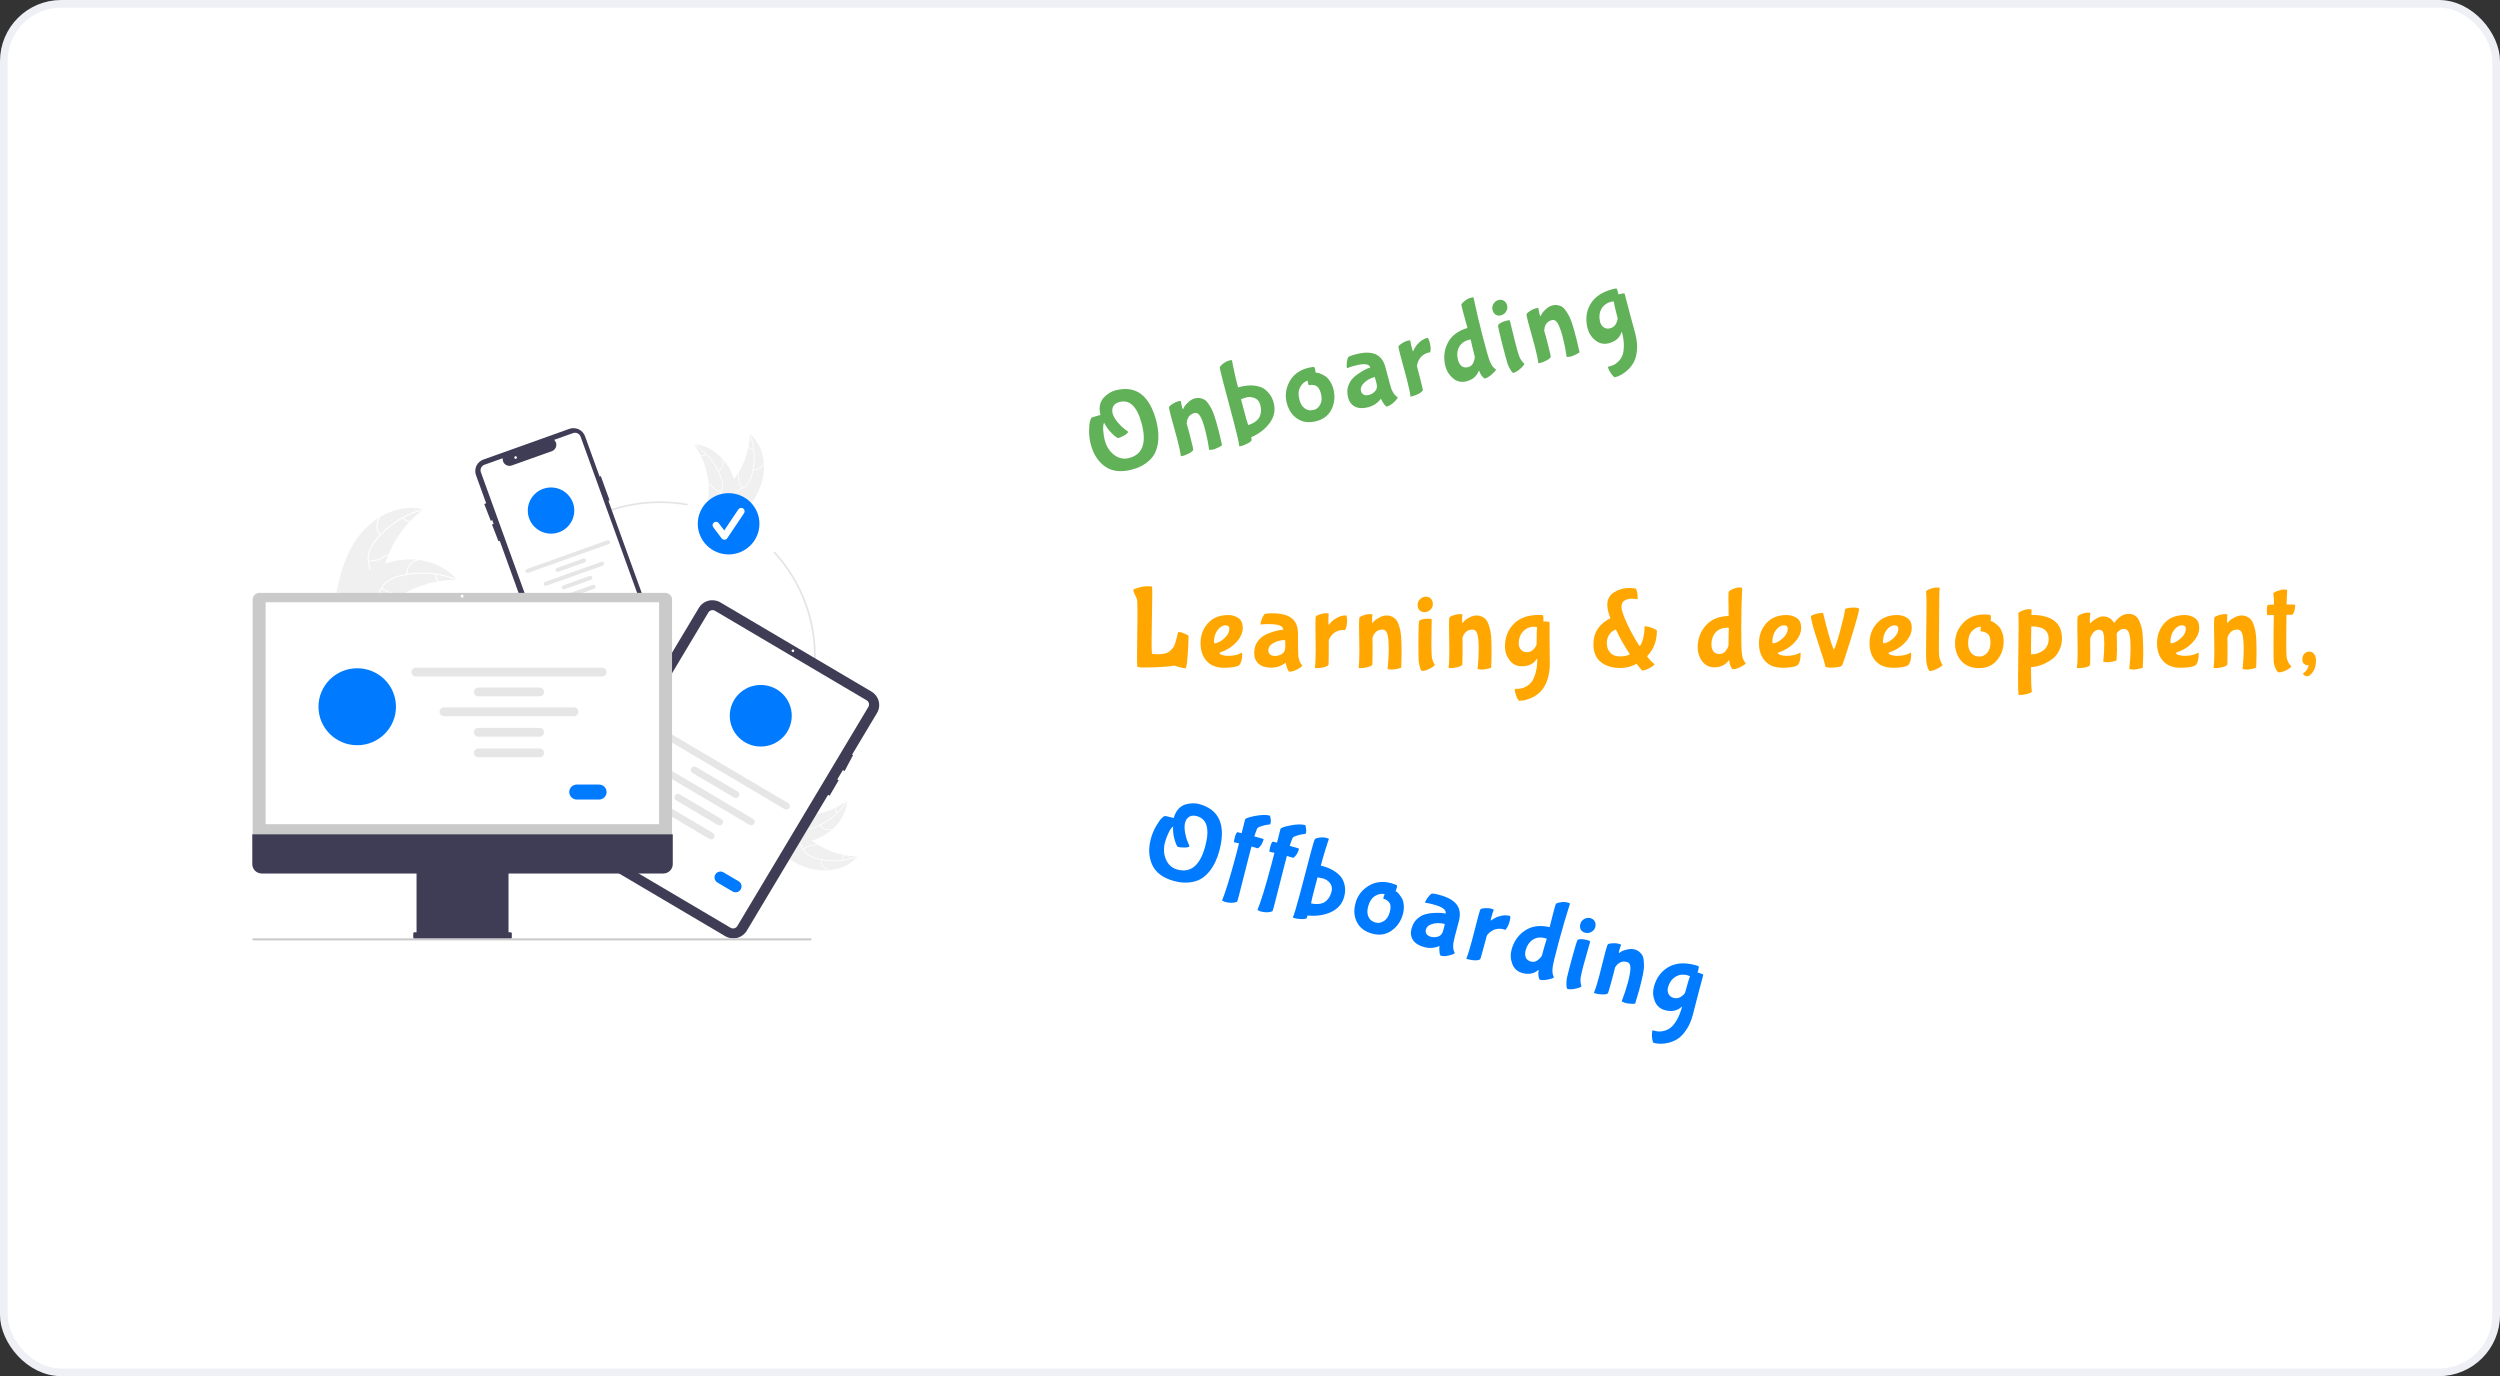 <svg width="327" height="180" viewBox="0 0 327 180" fill="none" xmlns="http://www.w3.org/2000/svg">
<rect x="0" y="0" width="327" height="180" fill="#333333" stroke="none"/>
<rect x="0.5" y="0.5" width="326" height="179" rx="7.5" fill="white" stroke="#EEF0F5"/>
<path d="M148.059 61.423C146.617 61.798 145.439 61.66 144.526 61.009C143.623 60.355 143.007 59.399 142.68 58.141C142.522 57.531 142.446 56.941 142.452 56.371C142.459 55.801 142.497 55.389 142.565 55.133C142.633 54.878 142.7 54.721 142.768 54.662C142.832 54.594 143.131 54.49 143.663 54.352L143.939 54.28C143.813 53.796 143.796 53.351 143.886 52.945C143.987 52.537 144.165 52.207 144.419 51.954C144.898 51.489 145.388 51.191 145.892 51.06C148.582 50.361 150.368 51.704 151.249 55.092C151.523 56.147 151.588 57.132 151.444 58.048C151.361 58.565 151.199 59.036 150.959 59.46C150.715 59.875 150.345 60.261 149.849 60.617C149.362 60.971 148.766 61.239 148.059 61.423ZM149.346 55.463C148.754 53.188 147.781 52.227 146.426 52.58C146.039 52.68 145.768 52.869 145.613 53.147C145.468 53.423 145.44 53.735 145.531 54.083C145.619 54.422 145.83 54.796 146.163 55.205C146.507 55.612 146.825 55.922 147.118 56.135L147.543 56.458C147.573 56.574 147.423 56.732 147.093 56.932C146.76 57.122 146.487 57.244 146.274 57.3C146.226 57.312 146.1 57.247 145.897 57.103C145.704 56.957 145.457 56.721 145.156 56.397C144.862 56.06 144.616 55.69 144.418 55.287C144.31 55.47 144.271 55.795 144.3 56.263C144.328 56.731 144.397 57.173 144.505 57.589C144.716 58.402 145.125 59.04 145.731 59.502C146.334 59.955 146.984 60.091 147.681 59.91C149.443 59.452 149.997 57.969 149.346 55.463ZM155.271 55.596L155.425 56.129L155.712 57.233C155.981 58.268 156.101 58.81 156.073 58.859C155.98 59.018 155.787 59.171 155.495 59.319C155.203 59.468 154.955 59.568 154.752 59.621C154.558 59.671 154.458 59.682 154.45 59.653C154.405 59.2 154.252 58.475 153.993 57.478L153.1 54.223C152.944 53.623 152.884 53.292 152.92 53.231C152.999 53.097 153.159 52.957 153.4 52.812C153.639 52.657 153.869 52.55 154.092 52.493C154.324 52.432 154.447 52.426 154.459 52.475C154.491 52.715 154.536 52.95 154.597 53.183C154.657 53.415 154.702 53.528 154.731 53.52L154.767 53.48C154.798 53.399 154.849 53.298 154.921 53.176C154.99 53.044 155.158 52.856 155.425 52.611C155.699 52.354 155.976 52.189 156.257 52.116C156.547 52.04 156.803 52.031 157.024 52.087C157.253 52.131 157.449 52.209 157.612 52.321C157.776 52.434 157.936 52.614 158.094 52.862C158.261 53.108 158.399 53.341 158.508 53.561C158.617 53.781 158.736 54.08 158.866 54.46C159.033 54.984 159.224 55.658 159.438 56.481L159.836 58.191C159.853 58.258 159.71 58.363 159.406 58.504C159.104 58.655 158.856 58.755 158.663 58.806L158.165 58.858C158.035 57.961 157.864 57.107 157.653 56.294C157.439 55.471 157.226 54.87 157.014 54.492C156.799 54.103 156.532 53.95 156.213 54.033C155.894 54.117 155.655 54.272 155.497 54.499C155.349 54.723 155.268 54.93 155.255 55.119L155.218 55.393L155.271 55.596ZM161.396 55.259L159.974 49.909C159.659 48.7 159.52 48.064 159.556 48.003C159.642 47.857 159.801 47.697 160.035 47.522C160.278 47.345 160.521 47.225 160.763 47.163C161.005 47.099 161.131 47.087 161.141 47.126C161.147 47.228 161.261 47.787 161.484 48.804C161.714 49.808 161.866 50.43 161.938 50.67L162.171 50.609C163.245 50.33 164.185 50.349 164.991 50.666C165.315 50.799 165.631 51.042 165.94 51.396C166.246 51.74 166.469 52.178 166.607 52.71C166.846 53.63 166.674 54.496 166.089 55.309C165.503 56.113 164.69 56.742 163.651 57.199C163.709 57.421 163.736 57.543 163.731 57.565C163.638 57.724 163.441 57.879 163.139 58.029C162.847 58.178 162.599 58.278 162.396 58.331C162.202 58.381 162.102 58.392 162.094 58.363C162.092 58.074 161.859 57.04 161.396 55.259ZM163.265 55.594C163.517 55.529 163.768 55.422 164.019 55.274C164.267 55.117 164.457 54.953 164.589 54.785C164.731 54.614 164.834 54.375 164.899 54.069C164.974 53.76 164.954 53.388 164.841 52.953C164.728 52.517 164.486 52.223 164.116 52.072C163.756 51.917 163.377 51.892 162.98 51.995L162.324 52.212L162.596 53.257C162.935 54.564 163.159 55.343 163.265 55.594ZM174.406 50.884C174.645 51.804 174.572 52.675 174.187 53.498C173.809 54.31 173.14 54.84 172.182 55.089C171.234 55.336 170.412 55.234 169.716 54.785C169.021 54.335 168.551 53.641 168.307 52.702C168.06 51.754 168.177 50.83 168.656 49.93C169.142 49.019 169.956 48.414 171.098 48.117C171.568 48.016 171.827 47.98 171.876 48.008C171.924 48.037 171.968 48.124 172.005 48.269C172.043 48.414 172.07 48.578 172.087 48.759C172.232 48.722 172.438 48.761 172.706 48.877C172.981 48.981 173.214 49.102 173.404 49.238C173.595 49.375 173.785 49.589 173.974 49.88C174.161 50.163 174.305 50.497 174.406 50.884ZM172.022 50.419C171.762 50.332 171.525 50.316 171.312 50.371L171.196 50.401C171.167 50.368 171.136 50.288 171.103 50.162C171.07 50.036 171.053 49.911 171.052 49.788C170.655 49.891 170.329 50.167 170.074 50.616C169.828 51.062 169.788 51.604 169.955 52.243C170.151 52.998 170.529 53.458 171.088 53.622C171.302 53.691 171.569 53.683 171.888 53.6C172.217 53.514 172.483 53.285 172.686 52.912C172.898 52.537 172.928 52.054 172.774 51.463C172.621 50.873 172.37 50.525 172.022 50.419ZM181.425 48.827C181.739 50.036 181.937 50.739 182.019 50.935C182.235 51.447 182.499 51.787 182.811 51.953C182.839 52.06 182.687 52.27 182.355 52.584C182.033 52.895 181.717 53.09 181.407 53.171C181.32 53.194 181.194 53.087 181.029 52.851C180.867 52.624 180.76 52.451 180.708 52.33C180.666 52.206 180.64 52.146 180.63 52.149L180.594 52.189C180.187 52.729 179.639 53.088 178.952 53.267C178.265 53.445 177.69 53.419 177.227 53.188C176.771 52.945 176.473 52.553 176.332 52.011C176.191 51.469 176.189 50.984 176.326 50.556C176.469 50.115 176.676 49.757 176.945 49.48C177.214 49.203 177.527 48.957 177.884 48.74C178.424 48.393 178.863 48.175 179.202 48.087L179.227 48.065C179.104 47.591 178.442 47.51 177.242 47.822C176.768 47.945 176.42 48.056 176.197 48.156L176.183 48.159C176.133 47.966 176.128 47.709 176.168 47.388C176.219 47.065 176.271 46.85 176.326 46.743C176.391 46.633 176.728 46.499 177.337 46.34C178.441 46.053 179.309 46.055 179.942 46.345C180.573 46.625 181.003 47.206 181.232 48.086L181.425 48.827ZM180.055 50.175L179.911 49.623C179.856 49.41 179.823 49.305 179.814 49.308C179.165 49.476 178.648 49.791 178.262 50.254C178.017 50.544 177.936 50.85 178.019 51.169C178.072 51.372 178.189 51.523 178.369 51.62C178.55 51.718 178.785 51.729 179.075 51.654C179.375 51.576 179.638 51.414 179.864 51.17C180.099 50.923 180.163 50.591 180.055 50.175ZM183.992 49.523L183.106 46.235C182.958 45.664 182.898 45.354 182.927 45.306C183.005 45.171 183.165 45.032 183.407 44.886C183.645 44.731 183.876 44.625 184.098 44.567C184.331 44.507 184.453 44.501 184.466 44.549C184.505 44.818 184.568 45.121 184.656 45.46C184.742 45.789 184.794 45.951 184.814 45.946C184.833 45.941 184.85 45.926 184.864 45.902C184.876 45.868 184.895 45.822 184.921 45.763C184.954 45.693 185.021 45.572 185.121 45.401C185.231 45.228 185.356 45.072 185.495 44.932C185.841 44.553 186.251 44.302 186.725 44.178C186.835 44.284 186.924 44.468 186.992 44.729C187.136 45.281 187.17 45.69 187.095 45.958L187.067 46.089L186.871 46.109C186.174 46.29 185.701 46.718 185.453 47.392C185.358 47.664 185.326 47.859 185.356 47.975L185.689 49.252C185.991 50.414 186.131 51.013 186.109 51.049C185.906 51.381 185.408 51.65 184.614 51.857C184.537 51.877 184.494 51.872 184.487 51.843C184.457 51.448 184.292 50.675 183.992 49.523ZM191.944 42.899L191.356 40.758C191.2 40.158 191.133 39.84 191.154 39.803C191.24 39.657 191.4 39.496 191.634 39.322C191.874 39.135 192.116 39.011 192.358 38.948C192.6 38.885 192.726 38.873 192.736 38.911C193.076 40.538 193.482 42.256 193.952 44.066C194.423 45.876 194.732 46.948 194.881 47.281C195.085 47.786 195.345 48.132 195.662 48.318C195.687 48.414 195.523 48.617 195.169 48.926C194.828 49.242 194.517 49.437 194.236 49.51C194.207 49.517 194.153 49.49 194.075 49.428C193.828 49.234 193.632 48.934 193.485 48.527C193.477 48.498 193.464 48.486 193.444 48.491L193.408 48.532C193.153 49.218 192.623 49.666 191.82 49.875C191.172 50.043 190.592 49.92 190.081 49.505C189.57 49.09 189.232 48.564 189.066 47.925C188.781 46.831 188.879 45.814 189.357 44.873C189.834 43.923 190.696 43.265 191.944 42.899ZM192.369 44.416C192.364 44.396 192.308 44.401 192.202 44.428L192.144 44.443C191.524 44.604 191.087 44.93 190.832 45.42C190.587 45.907 190.544 46.456 190.702 47.066C190.795 47.424 190.954 47.697 191.179 47.887C191.411 48.064 191.697 48.109 192.036 48.021C192.384 47.93 192.621 47.708 192.746 47.355C192.881 47 192.926 46.735 192.88 46.561C192.601 45.487 192.431 44.772 192.369 44.416ZM195.987 39.244C196.258 39.174 196.498 39.204 196.708 39.336C196.918 39.467 197.059 39.673 197.132 39.954C197.205 40.234 197.157 40.505 196.987 40.766C196.824 41.015 196.608 41.175 196.337 41.245C196.075 41.313 195.841 41.286 195.634 41.165C195.433 41.031 195.297 40.823 195.224 40.543C195.151 40.262 195.195 39.992 195.355 39.734C195.515 39.475 195.725 39.312 195.987 39.244ZM197.667 42.666L198.249 45.026C198.446 45.781 198.61 46.332 198.742 46.68C198.881 47.016 199.092 47.312 199.376 47.569C199.401 47.666 199.243 47.872 198.901 48.188C198.56 48.505 198.249 48.699 197.968 48.772C197.881 48.795 197.756 48.672 197.594 48.404C197.431 48.137 197.301 47.876 197.204 47.622C197.117 47.366 196.878 46.488 196.488 44.988C196.098 43.487 195.919 42.661 195.952 42.508C196.129 42.276 196.498 42.087 197.06 41.941C197.282 41.883 197.425 41.877 197.489 41.922L197.667 42.666ZM202.032 43.438L202.187 43.971L202.473 45.074C202.743 46.11 202.863 46.652 202.834 46.701C202.741 46.859 202.549 47.013 202.257 47.161C201.964 47.309 201.717 47.41 201.514 47.463C201.32 47.513 201.219 47.524 201.212 47.495C201.166 47.041 201.014 46.316 200.755 45.32L199.862 42.065C199.706 41.465 199.646 41.134 199.682 41.073C199.761 40.939 199.921 40.799 200.162 40.654C200.4 40.499 200.631 40.392 200.854 40.334C201.086 40.274 201.208 40.268 201.221 40.316C201.252 40.556 201.298 40.792 201.358 41.025C201.419 41.257 201.464 41.369 201.493 41.362L201.529 41.321C201.559 41.241 201.611 41.14 201.682 41.018C201.751 40.886 201.919 40.698 202.186 40.453C202.46 40.196 202.738 40.031 203.018 39.958C203.309 39.882 203.565 39.872 203.786 39.928C204.014 39.972 204.21 40.051 204.374 40.163C204.537 40.276 204.698 40.456 204.855 40.704C205.023 40.95 205.161 41.183 205.269 41.403C205.378 41.622 205.497 41.922 205.627 42.301C205.795 42.826 205.985 43.5 206.199 44.323L206.597 46.032C206.615 46.1 206.472 46.205 206.167 46.346C205.865 46.496 205.618 46.597 205.424 46.647L204.926 46.699C204.797 45.803 204.626 44.949 204.415 44.136C204.201 43.313 203.988 42.712 203.776 42.333C203.561 41.945 203.294 41.792 202.975 41.875C202.655 41.958 202.417 42.113 202.259 42.34C202.11 42.565 202.03 42.772 202.017 42.961L201.98 43.234L202.032 43.438ZM212.976 40.236L213.9 43.669C214.096 44.424 214.168 45.118 214.116 45.751C214.066 46.395 213.938 46.914 213.731 47.309C213.526 47.713 213.261 48.066 212.936 48.367C212.415 48.865 211.844 49.194 211.225 49.355C211.196 49.362 211.119 49.305 210.994 49.182C210.869 49.06 210.735 48.883 210.592 48.651C210.45 48.42 210.351 48.198 210.295 47.985L210.571 47.913C210.765 47.863 210.943 47.795 211.108 47.712C211.284 47.635 211.483 47.485 211.704 47.262C211.925 47.039 212.094 46.778 212.213 46.479C212.331 46.179 212.394 45.765 212.401 45.236C212.408 44.708 212.327 44.114 212.155 43.456C212.145 43.417 212.135 43.399 212.126 43.402L212.094 43.456C211.851 44.191 211.298 44.671 210.437 44.895C209.789 45.063 209.204 44.941 208.684 44.529C208.163 44.117 207.82 43.591 207.654 42.952C207.352 41.791 207.475 40.736 208.024 39.787C208.573 38.839 209.545 38.183 210.938 37.821C211.277 37.733 211.453 37.713 211.465 37.761C211.537 37.918 211.598 38.094 211.648 38.287L211.691 38.509L211.85 38.467C212.16 38.387 212.376 38.362 212.497 38.392L212.976 40.236ZM211.077 39.428L210.761 39.463C210.141 39.624 209.701 39.956 209.439 40.458C209.184 40.948 209.134 41.493 209.29 42.093C209.368 42.393 209.523 42.632 209.755 42.809C209.997 42.984 210.287 43.027 210.626 42.939C210.975 42.849 211.23 42.638 211.391 42.306C211.553 41.975 211.613 41.727 211.57 41.562C211.283 40.459 211.119 39.747 211.077 39.428Z" fill="#60B158"/>
<path d="M150.719 77.625L150.629 83.805C150.629 84.575 150.644 85.145 150.674 85.515C150.834 85.555 151.089 85.575 151.439 85.575C151.799 85.575 152.104 85.545 152.354 85.485C152.614 85.425 152.829 85.32 152.999 85.17C153.179 85.01 153.324 84.865 153.434 84.735C153.544 84.595 153.639 84.39 153.719 84.12C153.839 83.76 153.959 83.285 154.079 82.695C154.079 82.685 154.149 82.68 154.289 82.68C154.439 82.68 154.669 82.75 154.979 82.89C155.299 83.02 155.459 83.12 155.459 83.19C155.459 83.96 155.419 84.83 155.339 85.8C155.259 86.88 155.159 87.42 155.039 87.42C154.929 87.42 154.709 87.375 154.379 87.285C154.049 87.205 153.799 87.13 153.629 87.06C152.729 87.21 151.564 87.29 150.134 87.3L149.384 87.315L148.784 87.24C148.744 87.2 148.724 86.76 148.724 85.92L148.784 80.175C148.784 79.005 148.754 78.385 148.694 78.315C148.644 78.235 148.554 78.045 148.424 77.745C148.294 77.435 148.229 77.235 148.229 77.145C148.229 77.105 148.339 77.05 148.559 76.98C149.109 76.78 149.594 76.68 150.014 76.68C150.434 76.68 150.654 76.695 150.674 76.725C150.704 76.755 150.719 77.055 150.719 77.625ZM160.797 82.23C160.797 81.94 160.642 81.795 160.332 81.795C159.922 81.795 159.562 82.005 159.252 82.425C158.942 82.845 158.787 83.35 158.787 83.94C158.787 84.08 158.807 84.15 158.847 84.15C159.207 84.14 159.622 83.935 160.092 83.535C160.562 83.125 160.797 82.69 160.797 82.23ZM162.102 87C161.762 87.23 161.097 87.345 160.107 87.345C159.117 87.345 158.357 87.05 157.827 86.46C157.297 85.87 157.032 85.085 157.032 84.105C157.032 83.115 157.347 82.26 157.977 81.54C158.617 80.81 159.512 80.445 160.662 80.445C161.132 80.445 161.562 80.57 161.952 80.82C162.352 81.07 162.552 81.51 162.552 82.14C162.552 82.76 162.277 83.375 161.727 83.985C161.187 84.595 160.447 85.06 159.507 85.38C159.507 85.5 159.627 85.6 159.867 85.68C160.117 85.75 160.362 85.785 160.602 85.785C161.362 85.785 161.962 85.65 162.402 85.38C162.412 85.37 162.427 85.365 162.447 85.365C162.467 85.365 162.477 85.46 162.477 85.65C162.477 86.23 162.352 86.68 162.102 87ZM169.78 83.655C169.78 84.905 169.795 85.635 169.825 85.845C169.905 86.395 170.075 86.79 170.335 87.03C170.335 87.14 170.135 87.305 169.735 87.525C169.345 87.745 168.99 87.855 168.67 87.855C168.58 87.855 168.485 87.72 168.385 87.45C168.285 87.19 168.225 86.995 168.205 86.865C168.195 86.735 168.185 86.67 168.175 86.67L168.13 86.7C167.6 87.12 166.98 87.33 166.27 87.33C165.56 87.33 165.01 87.16 164.62 86.82C164.24 86.47 164.05 86.015 164.05 85.455C164.05 84.895 164.17 84.425 164.41 84.045C164.66 83.655 164.95 83.36 165.28 83.16C165.61 82.96 165.975 82.8 166.375 82.68C166.985 82.48 167.465 82.38 167.815 82.38L167.845 82.365C167.845 81.875 167.225 81.63 165.985 81.63C165.495 81.63 165.13 81.65 164.89 81.69H164.875C164.875 81.49 164.935 81.24 165.055 80.94C165.185 80.64 165.29 80.445 165.37 80.355C165.46 80.265 165.82 80.22 166.45 80.22C167.59 80.22 168.43 80.44 168.97 80.88C169.51 81.31 169.78 81.98 169.78 82.89V83.655ZM168.115 84.615V84.045C168.115 83.825 168.11 83.715 168.1 83.715C167.43 83.715 166.85 83.89 166.36 84.24C166.05 84.46 165.895 84.735 165.895 85.065C165.895 85.275 165.97 85.45 166.12 85.59C166.27 85.73 166.495 85.8 166.795 85.8C167.105 85.8 167.4 85.71 167.68 85.53C167.97 85.35 168.115 85.045 168.115 84.615ZM172.09 84.975L172.06 81.57C172.06 80.98 172.08 80.665 172.12 80.625C172.23 80.515 172.42 80.42 172.69 80.34C172.96 80.25 173.21 80.205 173.44 80.205C173.68 80.205 173.8 80.23 173.8 80.28C173.77 80.55 173.755 80.86 173.755 81.21C173.755 81.55 173.765 81.72 173.785 81.72C173.805 81.72 173.825 81.71 173.845 81.69C173.865 81.66 173.895 81.62 173.935 81.57C173.985 81.51 174.08 81.41 174.22 81.27C174.37 81.13 174.53 81.01 174.7 80.91C175.13 80.63 175.59 80.49 176.08 80.49C176.16 80.62 176.2 80.82 176.2 81.09C176.2 81.66 176.13 82.065 175.99 82.305L175.93 82.425L175.735 82.395C175.015 82.395 174.45 82.69 174.04 83.28C173.88 83.52 173.8 83.7 173.8 83.82V85.14C173.8 86.34 173.785 86.955 173.755 86.985C173.475 87.255 172.925 87.39 172.105 87.39C172.025 87.39 171.985 87.375 171.985 87.345C172.055 86.955 172.09 86.165 172.09 84.975ZM179.517 83.625L179.532 84.18V85.32C179.532 86.39 179.512 86.945 179.472 86.985C179.342 87.115 179.117 87.215 178.797 87.285C178.477 87.355 178.212 87.39 178.002 87.39C177.802 87.39 177.702 87.375 177.702 87.345C177.772 86.895 177.807 86.155 177.807 85.125L177.762 81.75C177.762 81.13 177.787 80.795 177.837 80.745C177.947 80.635 178.137 80.54 178.407 80.46C178.677 80.37 178.927 80.325 179.157 80.325C179.397 80.325 179.517 80.35 179.517 80.4C179.487 80.64 179.472 80.88 179.472 81.12C179.472 81.36 179.487 81.48 179.517 81.48L179.562 81.45C179.612 81.38 179.687 81.295 179.787 81.195C179.887 81.085 180.097 80.945 180.417 80.775C180.747 80.595 181.057 80.505 181.347 80.505C181.647 80.505 181.897 80.56 182.097 80.67C182.307 80.77 182.477 80.895 182.607 81.045C182.737 81.195 182.847 81.41 182.937 81.69C183.037 81.97 183.112 82.23 183.162 82.47C183.212 82.71 183.252 83.03 183.282 83.43C183.312 83.98 183.327 84.68 183.327 85.53L183.282 87.285C183.282 87.355 183.117 87.42 182.787 87.48C182.457 87.55 182.192 87.585 181.992 87.585L181.497 87.51C181.597 86.61 181.647 85.74 181.647 84.9C181.647 84.05 181.592 83.415 181.482 82.995C181.372 82.565 181.152 82.35 180.822 82.35C180.492 82.35 180.222 82.44 180.012 82.62C179.812 82.8 179.682 82.98 179.622 83.16L179.517 83.415V83.625ZM186.49 78.045C186.77 78.045 186.995 78.135 187.165 78.315C187.335 78.495 187.42 78.73 187.42 79.02C187.42 79.31 187.305 79.56 187.075 79.77C186.855 79.97 186.605 80.07 186.325 80.07C186.055 80.07 185.835 79.985 185.665 79.815C185.505 79.635 185.425 79.4 185.425 79.11C185.425 78.82 185.535 78.57 185.755 78.36C185.975 78.15 186.22 78.045 186.49 78.045ZM187.255 81.78L187.225 84.21C187.225 84.99 187.245 85.565 187.285 85.935C187.335 86.295 187.465 86.635 187.675 86.955C187.675 87.055 187.47 87.215 187.06 87.435C186.65 87.655 186.3 87.765 186.01 87.765C185.92 87.765 185.83 87.615 185.74 87.315C185.65 87.015 185.59 86.73 185.56 86.46C185.54 86.19 185.53 85.28 185.53 83.73C185.53 82.18 185.565 81.335 185.635 81.195C185.865 81.015 186.27 80.925 186.85 80.925C187.08 80.925 187.22 80.955 187.27 81.015L187.255 81.78ZM191.286 83.625L191.301 84.18V85.32C191.301 86.39 191.281 86.945 191.241 86.985C191.111 87.115 190.886 87.215 190.566 87.285C190.246 87.355 189.981 87.39 189.771 87.39C189.571 87.39 189.471 87.375 189.471 87.345C189.541 86.895 189.576 86.155 189.576 85.125L189.531 81.75C189.531 81.13 189.556 80.795 189.606 80.745C189.716 80.635 189.906 80.54 190.176 80.46C190.446 80.37 190.696 80.325 190.926 80.325C191.166 80.325 191.286 80.35 191.286 80.4C191.256 80.64 191.241 80.88 191.241 81.12C191.241 81.36 191.256 81.48 191.286 81.48L191.331 81.45C191.381 81.38 191.456 81.295 191.556 81.195C191.656 81.085 191.866 80.945 192.186 80.775C192.516 80.595 192.826 80.505 193.116 80.505C193.416 80.505 193.666 80.56 193.866 80.67C194.076 80.77 194.246 80.895 194.376 81.045C194.506 81.195 194.616 81.41 194.706 81.69C194.806 81.97 194.881 82.23 194.931 82.47C194.981 82.71 195.021 83.03 195.051 83.43C195.081 83.98 195.096 84.68 195.096 85.53L195.051 87.285C195.051 87.355 194.886 87.42 194.556 87.48C194.226 87.55 193.961 87.585 193.761 87.585L193.266 87.51C193.366 86.61 193.416 85.74 193.416 84.9C193.416 84.05 193.361 83.415 193.251 82.995C193.141 82.565 192.921 82.35 192.591 82.35C192.261 82.35 191.991 82.44 191.781 82.62C191.581 82.8 191.451 82.98 191.391 83.16L191.286 83.415V83.625ZM202.683 83.28L202.713 86.835C202.713 87.615 202.608 88.305 202.398 88.905C202.188 89.515 201.933 89.985 201.633 90.315C201.333 90.655 200.988 90.93 200.598 91.14C199.968 91.49 199.333 91.665 198.693 91.665C198.663 91.665 198.603 91.59 198.513 91.44C198.423 91.29 198.338 91.085 198.258 90.825C198.178 90.565 198.138 90.325 198.138 90.105H198.423C198.623 90.105 198.813 90.085 198.993 90.045C199.183 90.015 199.413 89.92 199.683 89.76C199.953 89.6 200.183 89.39 200.373 89.13C200.563 88.87 200.728 88.485 200.868 87.975C201.008 87.465 201.078 86.87 201.078 86.19C201.078 86.15 201.073 86.13 201.063 86.13L201.018 86.175C200.598 86.825 199.943 87.15 199.053 87.15C198.383 87.15 197.848 86.885 197.448 86.355C197.048 85.825 196.848 85.23 196.848 84.57C196.848 83.37 197.233 82.38 198.003 81.6C198.773 80.82 199.878 80.43 201.318 80.43C201.668 80.43 201.843 80.455 201.843 80.505C201.873 80.675 201.888 80.86 201.888 81.06L201.873 81.285H202.038C202.358 81.285 202.573 81.315 202.683 81.375V83.28ZM201.048 82.02L200.733 81.975C200.093 81.975 199.583 82.185 199.203 82.605C198.833 83.015 198.648 83.53 198.648 84.15C198.648 84.46 198.738 84.73 198.918 84.96C199.108 85.19 199.378 85.305 199.728 85.305C200.088 85.305 200.388 85.165 200.628 84.885C200.868 84.605 200.988 84.38 200.988 84.21C200.988 83.07 201.008 82.34 201.048 82.02ZM215.106 82.125L215.091 81.915C215.371 81.915 215.646 81.965 215.916 82.065C216.186 82.155 216.386 82.245 216.516 82.335L216.726 82.47C216.726 83.83 216.296 84.955 215.436 85.845C215.716 86.235 216.031 86.57 216.381 86.85C216.391 86.86 216.396 86.87 216.396 86.88C216.396 86.98 216.196 87.14 215.796 87.36C215.406 87.59 215.066 87.705 214.776 87.705C214.436 87.305 214.196 87.01 214.056 86.82C213.416 87.19 212.706 87.375 211.926 87.375C210.886 87.375 210.041 87.115 209.391 86.595C208.741 86.065 208.416 85.29 208.416 84.27C208.416 82.74 209.156 81.605 210.636 80.865C210.366 80.155 210.231 79.57 210.231 79.11C210.231 78.39 210.526 77.845 211.116 77.475C211.706 77.095 212.386 76.905 213.156 76.905C213.666 76.935 213.941 76.97 213.981 77.01C214.131 77.3 214.206 77.69 214.206 78.18C214.206 78.27 214.201 78.335 214.191 78.375C213.911 78.335 213.631 78.315 213.351 78.315C213.071 78.315 212.791 78.39 212.511 78.54C212.231 78.69 212.091 78.975 212.091 79.395C212.091 79.815 212.356 80.585 212.886 81.705C213.416 82.825 213.946 83.765 214.476 84.525C214.686 84.255 214.841 83.885 214.941 83.415C215.051 82.935 215.106 82.505 215.106 82.125ZM210.171 84.12C210.171 84.61 210.316 85.025 210.606 85.365C210.906 85.695 211.336 85.86 211.896 85.86C212.456 85.86 212.886 85.765 213.186 85.575C212.456 84.475 211.846 83.395 211.356 82.335C211.076 82.425 210.816 82.61 210.576 82.89C210.306 83.22 210.171 83.63 210.171 84.12ZM226.106 80.565L226.076 78.345C226.076 77.725 226.091 77.4 226.121 77.37C226.241 77.25 226.436 77.135 226.706 77.025C226.986 76.905 227.251 76.845 227.501 76.845C227.751 76.845 227.876 76.865 227.876 76.905C227.796 78.565 227.756 80.33 227.756 82.2C227.756 84.07 227.786 85.185 227.846 85.545C227.916 86.085 228.081 86.485 228.341 86.745C228.341 86.845 228.131 87 227.711 87.21C227.301 87.43 226.951 87.54 226.661 87.54C226.631 87.54 226.586 87.5 226.526 87.42C226.336 87.17 226.221 86.83 226.181 86.4C226.181 86.37 226.171 86.355 226.151 86.355L226.106 86.385C225.686 86.985 225.061 87.285 224.231 87.285C223.561 87.285 223.031 87.02 222.641 86.49C222.251 85.96 222.056 85.365 222.056 84.705C222.056 83.575 222.406 82.615 223.106 81.825C223.806 81.025 224.806 80.605 226.106 80.565ZM226.136 82.14C226.136 82.12 226.081 82.11 225.971 82.11H225.911C225.271 82.11 224.766 82.315 224.396 82.725C224.036 83.135 223.856 83.655 223.856 84.285C223.856 84.655 223.941 84.96 224.111 85.2C224.291 85.43 224.556 85.545 224.906 85.545C225.266 85.545 225.551 85.39 225.761 85.08C225.981 84.77 226.091 84.525 226.091 84.345C226.091 83.235 226.106 82.5 226.136 82.14ZM233.837 82.23C233.837 81.94 233.682 81.795 233.372 81.795C232.962 81.795 232.602 82.005 232.292 82.425C231.982 82.845 231.827 83.35 231.827 83.94C231.827 84.08 231.847 84.15 231.887 84.15C232.247 84.14 232.662 83.935 233.132 83.535C233.602 83.125 233.837 82.69 233.837 82.23ZM235.142 87C234.802 87.23 234.137 87.345 233.147 87.345C232.157 87.345 231.397 87.05 230.867 86.46C230.337 85.87 230.072 85.085 230.072 84.105C230.072 83.115 230.387 82.26 231.017 81.54C231.657 80.81 232.552 80.445 233.702 80.445C234.172 80.445 234.602 80.57 234.992 80.82C235.392 81.07 235.592 81.51 235.592 82.14C235.592 82.76 235.317 83.375 234.767 83.985C234.227 84.595 233.487 85.06 232.547 85.38C232.547 85.5 232.667 85.6 232.907 85.68C233.157 85.75 233.402 85.785 233.642 85.785C234.402 85.785 235.002 85.65 235.442 85.38C235.452 85.37 235.467 85.365 235.487 85.365C235.507 85.365 235.517 85.46 235.517 85.65C235.517 86.23 235.392 86.68 235.142 87ZM239.46 87.33C239.18 87.33 238.95 87.3 238.77 87.24C238.77 87.03 238.45 85.975 237.81 84.075C237.18 82.165 236.865 81.01 236.865 80.61C236.865 80.59 236.915 80.55 237.015 80.49C237.125 80.42 237.31 80.35 237.57 80.28C237.83 80.21 238.125 80.175 238.455 80.175C239.065 82.655 239.525 84.24 239.835 84.93C239.845 84.98 239.865 84.98 239.895 84.93C240.075 84.61 240.35 83.765 240.72 82.395C241.09 81.015 241.295 80.115 241.335 79.695C241.345 79.635 241.455 79.585 241.665 79.545C241.875 79.495 242.15 79.47 242.49 79.47C242.83 79.47 243.06 79.52 243.18 79.62C243.18 79.91 242.825 81.205 242.115 83.505C241.405 85.795 241.01 86.98 240.93 87.06C240.79 87.2 240.405 87.285 239.775 87.315L239.46 87.33ZM248.301 82.23C248.301 81.94 248.146 81.795 247.836 81.795C247.426 81.795 247.066 82.005 246.756 82.425C246.446 82.845 246.291 83.35 246.291 83.94C246.291 84.08 246.311 84.15 246.351 84.15C246.711 84.14 247.126 83.935 247.596 83.535C248.066 83.125 248.301 82.69 248.301 82.23ZM249.606 87C249.266 87.23 248.601 87.345 247.611 87.345C246.621 87.345 245.861 87.05 245.331 86.46C244.801 85.87 244.536 85.085 244.536 84.105C244.536 83.115 244.851 82.26 245.481 81.54C246.121 80.81 247.016 80.445 248.166 80.445C248.636 80.445 249.066 80.57 249.456 80.82C249.856 81.07 250.056 81.51 250.056 82.14C250.056 82.76 249.781 83.375 249.231 83.985C248.691 84.595 247.951 85.06 247.011 85.38C247.011 85.5 247.131 85.6 247.371 85.68C247.621 85.75 247.866 85.785 248.106 85.785C248.866 85.785 249.466 85.65 249.906 85.38C249.916 85.37 249.931 85.365 249.951 85.365C249.971 85.365 249.981 85.46 249.981 85.65C249.981 86.23 249.856 86.68 249.606 87ZM251.929 84.87L251.989 79.44C251.989 78.65 251.979 78.115 251.959 77.835C251.939 77.555 251.929 77.405 251.929 77.385C251.929 77.285 252.094 77.17 252.424 77.04C252.764 76.91 253.064 76.845 253.324 76.845C253.584 76.845 253.714 76.865 253.714 76.905C253.664 77.275 253.639 78.575 253.639 80.805L253.609 84.48C253.609 85.17 253.619 85.595 253.639 85.755C253.689 86.195 253.834 86.595 254.074 86.955C254.074 87.055 253.869 87.215 253.459 87.435C253.049 87.655 252.699 87.765 252.409 87.765C252.329 87.765 252.239 87.615 252.139 87.315C252.039 87.015 251.979 86.755 251.959 86.535C251.939 86.315 251.929 85.76 251.929 84.87ZM262.079 83.88C262.079 84.83 261.789 85.655 261.209 86.355C260.639 87.045 259.859 87.39 258.869 87.39C257.889 87.39 257.119 87.085 256.559 86.475C255.999 85.865 255.719 85.075 255.719 84.105C255.719 83.125 256.064 82.26 256.754 81.51C257.454 80.75 258.394 80.37 259.574 80.37C260.054 80.39 260.314 80.42 260.354 80.46C260.394 80.5 260.414 80.595 260.414 80.745C260.414 80.895 260.399 81.06 260.369 81.24C260.519 81.24 260.709 81.33 260.939 81.51C261.179 81.68 261.374 81.855 261.524 82.035C261.674 82.215 261.804 82.47 261.914 82.8C262.024 83.12 262.079 83.48 262.079 83.88ZM259.889 82.83C259.659 82.68 259.434 82.605 259.214 82.605H259.094C259.074 82.565 259.064 82.48 259.064 82.35C259.064 82.22 259.079 82.095 259.109 81.975C258.699 81.975 258.314 82.16 257.954 82.53C257.604 82.9 257.429 83.415 257.429 84.075C257.429 84.855 257.679 85.395 258.179 85.695C258.369 85.815 258.629 85.875 258.959 85.875C259.299 85.875 259.614 85.72 259.904 85.41C260.204 85.1 260.354 84.64 260.354 84.03C260.354 83.42 260.199 83.02 259.889 82.83ZM265.729 79.725L265.714 80.43C268.374 80.43 269.704 81.46 269.704 83.52C269.704 84.08 269.589 84.59 269.359 85.05C269.139 85.5 268.864 85.86 268.534 86.13C268.204 86.39 267.844 86.61 267.454 86.79C266.784 87.1 266.184 87.255 265.654 87.255V87.48C265.654 88.98 265.694 89.98 265.774 90.48C265.644 90.61 265.419 90.71 265.099 90.78C264.779 90.86 264.519 90.9 264.319 90.9C264.119 90.9 264.019 90.885 264.019 90.855C263.979 90.535 263.959 89.875 263.959 88.875L264.034 81.9C264.034 81.08 264.019 80.51 263.989 80.19C264.109 80.07 264.309 79.955 264.589 79.845C264.879 79.735 265.129 79.68 265.339 79.68C265.549 79.68 265.679 79.695 265.729 79.725ZM265.654 84.84L265.669 85.59C266.279 85.59 266.814 85.415 267.274 85.065C267.734 84.715 267.964 84.21 267.964 83.55C267.964 82.47 267.209 81.93 265.699 81.93L265.684 82.125C265.684 82.255 265.684 82.425 265.684 82.635L265.654 84.84ZM271.759 85.14L271.714 81.615C271.714 80.975 271.739 80.63 271.789 80.58C271.909 80.47 272.094 80.37 272.344 80.28C272.594 80.18 272.834 80.13 273.064 80.13C273.294 80.13 273.409 80.15 273.409 80.19C273.369 80.63 273.349 80.965 273.349 81.195C273.349 81.425 273.359 81.54 273.379 81.54C273.399 81.54 273.429 81.52 273.469 81.48C273.509 81.43 273.579 81.36 273.679 81.27C273.789 81.17 273.984 81.04 274.264 80.88C274.554 80.71 274.819 80.625 275.059 80.625C275.709 80.625 276.199 80.915 276.529 81.495C277.099 80.695 277.729 80.295 278.419 80.295C279.039 80.295 279.484 80.56 279.754 81.09C280.034 81.68 280.199 82.27 280.249 82.86C280.309 83.72 280.339 84.61 280.339 85.53L280.279 87.285C280.279 87.355 280.114 87.42 279.784 87.48C279.454 87.55 279.189 87.585 278.989 87.585L278.509 87.51C278.619 86.52 278.674 85.72 278.674 85.11C278.674 84.5 278.664 84.065 278.644 83.805C278.634 83.535 278.599 83.27 278.539 83.01C278.479 82.74 278.384 82.55 278.254 82.44C278.134 82.32 277.979 82.26 277.789 82.26C277.599 82.26 277.429 82.315 277.279 82.425C277.129 82.525 277.019 82.625 276.949 82.725C276.889 82.825 276.859 82.89 276.859 82.92C276.889 83.24 276.904 83.98 276.904 85.14L276.844 86.325C276.844 86.405 276.684 86.475 276.364 86.535C276.044 86.595 275.784 86.625 275.584 86.625L275.104 86.55C275.194 85.74 275.239 84.985 275.239 84.285C275.239 83.575 275.199 83.08 275.119 82.8C275.049 82.51 274.854 82.365 274.534 82.365C274.214 82.365 273.944 82.525 273.724 82.845C273.504 83.165 273.394 83.41 273.394 83.58V83.895L273.409 85.485C273.409 86.465 273.389 86.98 273.349 87.03C273.099 87.27 272.574 87.39 271.774 87.39C271.694 87.39 271.654 87.375 271.654 87.345C271.724 86.915 271.759 86.18 271.759 85.14ZM285.903 82.23C285.903 81.94 285.748 81.795 285.438 81.795C285.028 81.795 284.668 82.005 284.358 82.425C284.048 82.845 283.893 83.35 283.893 83.94C283.893 84.08 283.913 84.15 283.953 84.15C284.313 84.14 284.728 83.935 285.198 83.535C285.668 83.125 285.903 82.69 285.903 82.23ZM287.208 87C286.868 87.23 286.203 87.345 285.213 87.345C284.223 87.345 283.463 87.05 282.933 86.46C282.403 85.87 282.138 85.085 282.138 84.105C282.138 83.115 282.453 82.26 283.083 81.54C283.723 80.81 284.618 80.445 285.768 80.445C286.238 80.445 286.668 80.57 287.058 80.82C287.458 81.07 287.658 81.51 287.658 82.14C287.658 82.76 287.383 83.375 286.833 83.985C286.293 84.595 285.553 85.06 284.613 85.38C284.613 85.5 284.733 85.6 284.973 85.68C285.223 85.75 285.468 85.785 285.708 85.785C286.468 85.785 287.068 85.65 287.508 85.38C287.518 85.37 287.533 85.365 287.553 85.365C287.573 85.365 287.583 85.46 287.583 85.65C287.583 86.23 287.458 86.68 287.208 87ZM291.346 83.625L291.361 84.18V85.32C291.361 86.39 291.341 86.945 291.301 86.985C291.171 87.115 290.946 87.215 290.626 87.285C290.306 87.355 290.041 87.39 289.831 87.39C289.631 87.39 289.531 87.375 289.531 87.345C289.601 86.895 289.636 86.155 289.636 85.125L289.591 81.75C289.591 81.13 289.616 80.795 289.666 80.745C289.776 80.635 289.966 80.54 290.236 80.46C290.506 80.37 290.756 80.325 290.986 80.325C291.226 80.325 291.346 80.35 291.346 80.4C291.316 80.64 291.301 80.88 291.301 81.12C291.301 81.36 291.316 81.48 291.346 81.48L291.391 81.45C291.441 81.38 291.516 81.295 291.616 81.195C291.716 81.085 291.926 80.945 292.246 80.775C292.576 80.595 292.886 80.505 293.176 80.505C293.476 80.505 293.726 80.56 293.926 80.67C294.136 80.77 294.306 80.895 294.436 81.045C294.566 81.195 294.676 81.41 294.766 81.69C294.866 81.97 294.941 82.23 294.991 82.47C295.041 82.71 295.081 83.03 295.111 83.43C295.141 83.98 295.156 84.68 295.156 85.53L295.111 87.285C295.111 87.355 294.946 87.42 294.616 87.48C294.286 87.55 294.021 87.585 293.821 87.585L293.326 87.51C293.426 86.61 293.476 85.74 293.476 84.9C293.476 84.05 293.421 83.415 293.311 82.995C293.201 82.565 292.981 82.35 292.651 82.35C292.321 82.35 292.051 82.44 291.841 82.62C291.641 82.8 291.511 82.98 291.451 83.16L291.346 83.415V83.625ZM299.159 77.175C299.139 77.405 299.114 78.035 299.084 79.065C299.834 79.065 300.209 79.08 300.209 79.11C300.209 79.45 300.159 79.755 300.059 80.025C299.959 80.285 299.864 80.415 299.774 80.415H299.069C299.049 81.895 299.039 83.1 299.039 84.03C299.039 84.95 299.054 85.565 299.084 85.875C299.144 86.395 299.349 86.82 299.699 87.15C299.699 87.26 299.504 87.42 299.114 87.63C298.734 87.84 298.374 87.945 298.034 87.945C298.004 87.945 297.944 87.895 297.854 87.795C297.774 87.695 297.684 87.53 297.584 87.3C297.494 87.07 297.434 86.845 297.404 86.625C297.384 86.405 297.374 85.62 297.374 84.27C297.374 82.92 297.389 81.645 297.419 80.445L296.579 80.46C296.529 80.41 296.504 80.195 296.504 79.815C296.504 79.425 296.549 79.19 296.639 79.11C296.859 79.1 297.124 79.09 297.434 79.08C297.434 78.5 297.419 78.125 297.389 77.955C297.359 77.785 297.344 77.685 297.344 77.655C297.344 77.555 297.514 77.44 297.854 77.31C298.204 77.18 298.509 77.115 298.769 77.115C299.029 77.115 299.159 77.135 299.159 77.175ZM302.93 86.355C302.93 86.995 302.805 87.49 302.555 87.84C302.305 88.2 302.07 88.405 301.85 88.455C301.55 88.455 301.34 88.34 301.22 88.11C301.67 87.79 301.92 87.425 301.97 87.015C301.42 87.015 301.145 86.755 301.145 86.235C301.145 85.955 301.225 85.72 301.385 85.53C301.555 85.33 301.78 85.23 302.06 85.23C302.35 85.23 302.565 85.345 302.705 85.575C302.855 85.795 302.93 86.055 302.93 86.355Z" fill="#FFA700"/>
<path d="M153.585 115.242C152.145 114.856 151.189 114.155 150.717 113.138C150.253 112.123 150.19 110.988 150.526 109.733C150.689 109.124 150.915 108.574 151.202 108.081C151.489 107.589 151.725 107.248 151.91 107.06C152.095 106.871 152.232 106.768 152.319 106.75C152.41 106.722 152.72 106.78 153.252 106.922L153.527 106.996C153.656 106.513 153.861 106.117 154.14 105.809C154.429 105.503 154.746 105.304 155.092 105.21C155.738 105.042 156.312 105.025 156.814 105.159C159.5 105.879 160.389 107.929 159.483 111.31C159.201 112.362 158.772 113.251 158.194 113.977C157.867 114.386 157.494 114.716 157.075 114.966C156.659 115.206 156.147 115.359 155.539 115.424C154.941 115.491 154.29 115.431 153.585 115.242ZM157.645 110.693C158.254 108.423 157.882 107.107 156.529 106.744C156.143 106.641 155.814 106.672 155.542 106.837C155.279 107.005 155.102 107.263 155.008 107.61C154.918 107.948 154.917 108.378 155.005 108.898C155.103 109.421 155.227 109.848 155.376 110.178L155.586 110.669C155.555 110.785 155.347 110.848 154.961 110.859C154.578 110.859 154.28 110.831 154.067 110.775C154.019 110.762 153.942 110.643 153.837 110.418C153.741 110.195 153.642 109.869 153.54 109.438C153.451 108.999 153.419 108.556 153.446 108.108C153.263 108.214 153.068 108.478 152.862 108.899C152.656 109.32 152.497 109.738 152.386 110.153C152.168 110.965 152.209 111.721 152.508 112.422C152.809 113.114 153.307 113.552 154.003 113.739C155.761 114.21 156.975 113.195 157.645 110.693ZM163.503 111.439L162.022 117.254C161.921 117.631 161.848 117.865 161.803 117.956C161.364 118.128 160.84 118.133 160.231 117.97L159.845 117.789C160.277 116.755 160.88 114.795 161.654 111.907C161.848 111.182 161.985 110.65 162.066 110.309L161.421 110.167C161.386 110.106 161.419 109.887 161.519 109.51C161.62 109.133 161.726 108.913 161.836 108.85C162.013 108.887 162.204 108.927 162.409 108.972L162.85 107.211C162.872 107.051 163.298 106.891 164.128 106.731C164.958 106.57 165.604 106.552 166.068 106.676C166.126 106.691 166.169 106.822 166.196 107.067C166.236 107.306 166.239 107.488 166.205 107.613C166.174 107.729 166.15 107.8 166.132 107.827C166.103 107.819 165.964 107.838 165.713 107.885C165.465 107.922 165.198 107.99 164.913 108.09C164.63 108.18 164.468 108.281 164.427 108.395C164.321 108.636 164.2 108.971 164.065 109.4L164.123 109.416C164.905 109.625 165.292 109.745 165.285 109.774C165.163 110.228 164.97 110.58 164.706 110.83C164.608 110.928 164.534 110.97 164.486 110.957C164.182 110.855 163.919 110.774 163.697 110.715L163.503 111.439ZM168.132 112.68L166.652 118.495C166.551 118.871 166.478 119.105 166.433 119.197C165.993 119.369 165.469 119.374 164.861 119.21L164.474 119.029C164.907 117.996 165.51 116.035 166.283 113.147C166.478 112.423 166.615 111.89 166.696 111.549L166.051 111.408C166.015 111.346 166.048 111.127 166.149 110.751C166.25 110.374 166.356 110.154 166.466 110.09C166.642 110.127 166.833 110.168 167.039 110.213L167.479 108.452C167.502 108.292 167.928 108.132 168.757 107.971C169.587 107.81 170.234 107.792 170.698 107.916C170.756 107.932 170.798 108.062 170.826 108.308C170.865 108.546 170.868 108.728 170.835 108.854C170.804 108.97 170.779 109.041 170.762 109.067C170.733 109.059 170.593 109.079 170.343 109.126C170.095 109.163 169.828 109.231 169.542 109.331C169.259 109.42 169.098 109.522 169.057 109.635C168.951 109.876 168.83 110.211 168.694 110.641L168.752 110.656C169.535 110.866 169.922 110.985 169.914 111.014C169.793 111.468 169.6 111.82 169.336 112.071C169.237 112.168 169.164 112.211 169.116 112.198C168.812 112.096 168.549 112.015 168.327 111.955L168.132 112.68ZM170.026 116.945L171.43 111.591C171.753 110.384 171.945 109.762 172.007 109.727C172.154 109.642 172.372 109.581 172.661 109.545C172.96 109.511 173.23 109.527 173.472 109.591C173.713 109.656 173.829 109.708 173.818 109.746C173.773 109.838 173.597 110.381 173.289 111.375C172.993 112.362 172.818 112.978 172.763 113.222L172.995 113.284C174.067 113.571 174.875 114.052 175.419 114.725C175.635 115.001 175.79 115.368 175.885 115.828C175.981 116.279 175.959 116.77 175.816 117.301C175.57 118.219 174.993 118.887 174.083 119.306C173.176 119.715 172.159 119.862 171.03 119.746C170.971 119.968 170.934 120.087 170.919 120.104C170.76 120.196 170.512 120.233 170.175 120.215C169.847 120.2 169.582 120.165 169.38 120.111C169.186 120.059 169.094 120.019 169.101 119.99C169.242 119.737 169.55 118.722 170.026 116.945ZM171.486 118.16C171.738 118.227 172.009 118.258 172.3 118.253C172.594 118.239 172.839 118.191 173.037 118.109C173.245 118.03 173.452 117.874 173.66 117.639C173.877 117.408 174.044 117.075 174.161 116.64C174.277 116.205 174.212 115.831 173.965 115.516C173.728 115.204 173.411 114.995 173.015 114.889L172.337 114.754L172.057 115.797C171.708 117.101 171.518 117.888 171.486 118.16ZM183.5 119.562C183.254 120.479 182.761 121.201 182.019 121.727C181.29 122.246 180.447 122.378 179.491 122.121C178.544 121.868 177.88 121.374 177.497 120.64C177.114 119.905 177.048 119.07 177.299 118.133C177.552 117.186 178.109 116.44 178.97 115.894C179.843 115.341 180.849 115.218 181.989 115.523C182.447 115.666 182.691 115.763 182.719 115.812C182.747 115.861 182.742 115.958 182.703 116.103C182.664 116.247 182.607 116.403 182.532 116.569C182.677 116.608 182.837 116.744 183.012 116.977C183.2 117.204 183.343 117.423 183.442 117.636C183.54 117.849 183.599 118.129 183.62 118.476C183.644 118.813 183.604 119.175 183.5 119.562ZM181.657 117.981C181.473 117.776 181.275 117.646 181.063 117.589L180.947 117.558C180.938 117.514 180.95 117.429 180.984 117.303C181.018 117.178 181.064 117.061 181.124 116.953C180.728 116.847 180.309 116.926 179.865 117.19C179.431 117.457 179.129 117.909 178.958 118.547C178.756 119.3 178.858 119.886 179.263 120.305C179.416 120.471 179.651 120.596 179.97 120.681C180.299 120.769 180.643 120.701 181.003 120.477C181.373 120.255 181.637 119.849 181.795 119.26C181.953 118.671 181.907 118.244 181.657 117.981ZM190.62 121.236C190.296 122.444 190.122 123.153 190.097 123.364C190.031 123.915 190.093 124.341 190.282 124.64C190.254 124.746 190.018 124.854 189.575 124.963C189.141 125.075 188.77 125.089 188.461 125.006C188.374 124.983 188.317 124.828 188.29 124.541C188.261 124.264 188.253 124.06 188.268 123.929C188.292 123.801 188.299 123.736 188.289 123.733L188.238 123.751C187.617 124.019 186.964 124.062 186.278 123.878C185.593 123.694 185.105 123.387 184.817 122.958C184.54 122.522 184.474 122.033 184.619 121.492C184.764 120.951 185.002 120.528 185.332 120.223C185.674 119.911 186.031 119.701 186.401 119.594C186.772 119.486 187.166 119.426 187.583 119.413C188.224 119.378 188.714 119.406 189.052 119.496L189.085 119.49C189.212 119.016 188.676 118.619 187.478 118.298C187.005 118.171 186.647 118.096 186.405 118.073L186.391 118.069C186.442 117.876 186.565 117.65 186.759 117.391C186.962 117.135 187.114 116.974 187.214 116.908C187.325 116.844 187.684 116.894 188.292 117.057C189.394 117.352 190.148 117.782 190.556 118.346C190.966 118.902 191.053 119.619 190.818 120.498L190.62 121.236ZM188.763 121.733L188.911 121.182C188.968 120.97 188.991 120.862 188.982 120.86C188.334 120.686 187.729 120.705 187.165 120.916C186.809 121.049 186.588 121.274 186.502 121.593C186.448 121.796 186.475 121.984 186.584 122.158C186.692 122.332 186.892 122.458 187.181 122.536C187.481 122.616 187.789 122.605 188.106 122.504C188.433 122.405 188.652 122.148 188.763 121.733ZM192.509 123.109L193.362 119.813C193.514 119.243 193.615 118.944 193.664 118.915C193.799 118.838 194.007 118.795 194.289 118.788C194.573 118.77 194.826 118.792 195.048 118.851C195.28 118.913 195.389 118.969 195.376 119.017C195.277 119.27 195.183 119.565 195.092 119.904C195.004 120.232 194.97 120.399 194.989 120.404C195.008 120.409 195.03 120.405 195.055 120.39C195.082 120.367 195.121 120.336 195.173 120.298C195.237 120.253 195.354 120.181 195.526 120.082C195.707 119.985 195.892 119.911 196.082 119.858C196.57 119.699 197.051 119.683 197.524 119.81C197.568 119.956 197.555 120.16 197.485 120.42C197.337 120.971 197.165 121.344 196.967 121.54L196.878 121.64L196.698 121.561C196.002 121.374 195.38 121.513 194.832 121.977C194.615 122.167 194.491 122.32 194.46 122.436L194.118 123.711C193.808 124.87 193.634 125.461 193.597 125.482C193.257 125.67 192.691 125.658 191.899 125.446C191.821 125.425 191.787 125.4 191.795 125.371C191.963 125.013 192.201 124.259 192.509 123.109ZM202.694 121.273L203.24 119.121C203.4 118.522 203.499 118.212 203.536 118.191C203.683 118.106 203.901 118.045 204.19 118.009C204.492 117.965 204.763 117.976 205.005 118.041C205.246 118.105 205.362 118.157 205.351 118.196C204.844 119.778 204.349 121.473 203.865 123.279C203.381 125.085 203.121 126.17 203.086 126.533C203.014 127.073 203.07 127.502 203.254 127.821C203.228 127.917 202.985 128.013 202.525 128.107C202.072 128.213 201.705 128.229 201.425 128.154C201.396 128.146 201.363 128.096 201.326 128.003C201.207 127.712 201.184 127.354 201.257 126.928C201.264 126.899 201.258 126.882 201.239 126.877L201.188 126.894C200.627 127.365 199.946 127.493 199.144 127.279C198.497 127.105 198.053 126.712 197.814 126.099C197.574 125.486 197.54 124.861 197.711 124.224C198.003 123.132 198.59 122.295 199.47 121.713C200.354 121.122 201.428 120.975 202.694 121.273ZM202.316 122.802C202.321 122.783 202.27 122.759 202.164 122.73L202.106 122.715C201.488 122.549 200.947 122.616 200.483 122.917C200.03 123.219 199.721 123.675 199.558 124.284C199.462 124.641 199.466 124.958 199.568 125.234C199.682 125.502 199.908 125.682 200.246 125.773C200.594 125.866 200.909 125.79 201.192 125.545C201.485 125.302 201.655 125.094 201.701 124.92C201.989 123.848 202.193 123.142 202.316 122.802ZM208.014 120.089C208.285 120.162 208.479 120.307 208.597 120.525C208.714 120.743 208.735 120.992 208.66 121.272C208.585 121.552 208.41 121.764 208.133 121.907C207.869 122.043 207.601 122.075 207.331 122.003C207.07 121.933 206.88 121.794 206.759 121.586C206.651 121.37 206.635 121.123 206.71 120.842C206.785 120.562 206.956 120.349 207.223 120.203C207.49 120.058 207.754 120.02 208.014 120.089ZM207.787 123.895L207.129 126.235C206.927 126.988 206.797 127.549 206.74 127.916C206.695 128.277 206.733 128.639 206.853 129.003C206.827 129.099 206.588 129.201 206.135 129.307C205.682 129.413 205.315 129.429 205.035 129.354C204.948 129.331 204.9 129.163 204.891 128.849C204.881 128.536 204.897 128.246 204.938 127.977C204.989 127.711 205.215 126.829 205.616 125.332C206.017 123.835 206.269 123.028 206.373 122.911C206.642 122.796 207.057 122.814 207.617 122.964C207.839 123.024 207.966 123.089 207.999 123.16L207.787 123.895ZM211.203 126.721L211.074 127.261L210.778 128.362C210.502 129.395 210.339 129.926 210.29 129.954C210.13 130.046 209.887 130.085 209.56 130.069C209.233 130.054 208.968 130.02 208.765 129.965C208.572 129.913 208.479 129.873 208.487 129.844C208.671 129.427 208.896 128.722 209.163 127.727L209.993 124.455C210.153 123.856 210.264 123.539 210.325 123.504C210.46 123.426 210.668 123.384 210.95 123.376C211.234 123.359 211.487 123.38 211.709 123.44C211.941 123.502 212.05 123.557 212.037 123.605C211.946 123.83 211.87 124.057 211.808 124.289C211.745 124.521 211.729 124.641 211.758 124.649L211.809 124.631C211.875 124.577 211.97 124.514 212.092 124.443C212.217 124.363 212.457 124.282 212.81 124.201C213.175 124.112 213.498 124.105 213.778 124.181C214.068 124.258 214.295 124.376 214.46 124.534C214.637 124.685 214.768 124.85 214.855 125.028C214.942 125.207 214.993 125.443 215.007 125.737C215.031 126.033 215.036 126.304 215.022 126.548C215.009 126.793 214.964 127.113 214.89 127.507C214.776 128.046 214.61 128.726 214.39 129.547L213.892 131.23C213.874 131.298 213.698 131.318 213.364 131.291C213.027 131.273 212.762 131.238 212.568 131.186L212.11 130.986C212.439 130.142 212.713 129.315 212.93 128.503C213.15 127.682 213.261 127.055 213.264 126.621C213.269 126.177 213.112 125.912 212.793 125.827C212.474 125.741 212.19 125.758 211.941 125.878C211.701 126 211.529 126.14 211.424 126.299L211.257 126.518L211.203 126.721ZM222.301 129.337L221.41 132.779C221.208 133.532 220.928 134.172 220.57 134.697C220.209 135.232 219.841 135.62 219.466 135.861C219.088 136.112 218.684 136.288 218.253 136.39C217.554 136.565 216.895 136.569 216.277 136.404C216.248 136.396 216.21 136.308 216.161 136.14C216.113 135.972 216.084 135.752 216.074 135.48C216.064 135.208 216.088 134.966 216.145 134.753L216.42 134.827C216.613 134.879 216.802 134.909 216.986 134.917C217.177 134.937 217.424 134.905 217.726 134.82C218.029 134.735 218.305 134.592 218.556 134.39C218.807 134.188 219.066 133.859 219.333 133.403C219.6 132.946 219.822 132.39 219.998 131.733C220.008 131.694 220.008 131.673 219.999 131.671L219.944 131.703C219.37 132.222 218.653 132.366 217.793 132.136C217.146 131.962 216.698 131.568 216.449 130.953C216.2 130.337 216.16 129.711 216.331 129.073C216.642 127.914 217.27 127.057 218.216 126.503C219.161 125.949 220.329 125.858 221.72 126.231C222.058 126.322 222.221 126.391 222.208 126.439C222.193 126.611 222.16 126.794 222.108 126.987L222.035 127.201L222.195 127.243C222.504 127.326 222.704 127.411 222.794 127.497L222.301 129.337ZM221.048 127.697L220.755 127.572C220.137 127.406 219.59 127.477 219.115 127.785C218.651 128.085 218.339 128.534 218.179 129.133C218.098 129.433 218.115 129.717 218.23 129.986C218.354 130.257 218.585 130.438 218.923 130.528C219.271 130.622 219.597 130.564 219.901 130.356C220.205 130.147 220.379 129.961 220.423 129.797C220.718 128.696 220.927 127.996 221.048 127.697Z" fill="#007AFF"/>
<g clip-path="url(#clip0_25416_28101)">
<path d="M99.734 62.734C100.258 60.611 99.76 58.135 98.067 56.738C98.034 59.115 97.156 61.404 95.588 63.199C94.981 63.89 94.233 64.594 94.204 65.511C94.185 66.081 94.465 66.629 94.851 67.051C95.237 67.473 95.724 67.789 96.206 68.1L96.276 68.224C97.825 66.672 99.21 64.857 99.734 62.734Z" fill="#F0F0F0"/>
<path d="M98.033 56.769C98.683 58.46 98.779 60.31 98.309 62.059C98.215 62.437 98.061 62.798 97.853 63.128C97.641 63.444 97.347 63.697 97.003 63.861C96.684 64.021 96.341 64.148 96.067 64.382C95.929 64.504 95.818 64.653 95.742 64.82C95.666 64.987 95.627 65.169 95.626 65.352C95.613 65.809 95.766 66.244 95.93 66.664C96.113 67.13 96.31 67.611 96.268 68.122C96.263 68.183 96.36 68.188 96.365 68.126C96.438 67.238 95.831 66.488 95.735 65.627C95.69 65.225 95.767 64.807 96.066 64.514C96.327 64.258 96.682 64.127 97.005 63.968C97.344 63.812 97.638 63.577 97.864 63.282C98.088 62.963 98.255 62.608 98.36 62.233C98.608 61.393 98.721 60.52 98.696 59.645C98.673 58.646 98.478 57.658 98.119 56.725C98.097 56.667 98.011 56.712 98.033 56.769Z" fill="white"/>
<path d="M98.494 61.505C98.8 61.543 99.109 61.472 99.368 61.305C99.626 61.137 99.816 60.884 99.903 60.591C99.921 60.531 99.829 60.501 99.811 60.561C99.73 60.834 99.553 61.07 99.312 61.226C99.072 61.381 98.783 61.446 98.498 61.408C98.436 61.4 98.432 61.496 98.494 61.505Z" fill="white"/>
<path d="M97.174 63.801C96.784 63.31 96.594 62.69 96.643 62.066C96.648 62.004 96.551 62 96.546 62.061C96.496 62.711 96.695 63.356 97.103 63.866C97.142 63.915 97.213 63.85 97.174 63.801Z" fill="white"/>
<path d="M98.556 58.699C98.434 58.709 98.312 58.688 98.201 58.639C98.089 58.591 97.992 58.515 97.917 58.42C97.879 58.37 97.807 58.436 97.845 58.485C97.928 58.59 98.036 58.673 98.159 58.727C98.283 58.782 98.417 58.805 98.552 58.795C98.564 58.796 98.577 58.791 98.586 58.782C98.595 58.774 98.601 58.762 98.602 58.75C98.603 58.737 98.598 58.724 98.589 58.715C98.581 58.706 98.569 58.7 98.556 58.699Z" fill="white"/>
<path d="M90.747 58.113C90.77 58.144 90.793 58.175 90.816 58.208C91.123 58.63 91.395 59.077 91.629 59.544C91.648 59.58 91.666 59.616 91.684 59.653C92.236 60.783 92.572 62.005 92.675 63.257C92.716 63.756 92.718 64.256 92.683 64.755C92.633 65.444 92.524 66.186 92.701 66.832C92.719 66.9 92.741 66.966 92.767 67.031L96.119 68.3C96.128 68.299 96.136 68.299 96.146 68.298L96.277 68.355C96.281 68.329 96.284 68.303 96.288 68.277C96.29 68.262 96.291 68.247 96.293 68.232C96.295 68.222 96.296 68.212 96.297 68.204C96.298 68.2 96.298 68.197 96.299 68.194C96.3 68.185 96.301 68.177 96.302 68.169C96.321 68.02 96.338 67.871 96.355 67.721C96.355 67.721 96.355 67.721 96.355 67.719C96.491 66.581 96.491 65.431 96.355 64.293C96.351 64.259 96.347 64.225 96.341 64.19C96.27 63.682 96.158 63.181 96.005 62.692C95.921 62.424 95.823 62.161 95.712 61.903C95.423 61.237 95.031 60.62 94.549 60.075C93.589 58.989 92.29 58.221 90.857 58.12C90.82 58.117 90.784 58.115 90.747 58.113Z" fill="#F0F0F0"/>
<path d="M90.739 58.158C92.281 59.119 93.48 60.539 94.164 62.216C94.318 62.574 94.414 62.955 94.449 63.343C94.47 63.722 94.389 64.1 94.213 64.437C94.056 64.755 93.859 65.062 93.782 65.412C93.746 65.592 93.748 65.777 93.788 65.956C93.829 66.135 93.907 66.304 94.018 66.451C94.285 66.823 94.67 67.079 95.056 67.316C95.484 67.579 95.933 67.845 96.209 68.278C96.242 68.331 96.322 68.276 96.289 68.224C95.809 67.471 94.87 67.235 94.271 66.605C93.992 66.311 93.8 65.931 93.861 65.519C93.915 65.157 94.118 64.841 94.28 64.52C94.456 64.194 94.549 63.829 94.55 63.459C94.535 63.07 94.454 62.687 94.31 62.325C93.999 61.506 93.561 60.741 93.01 60.057C92.386 59.274 91.632 58.602 90.78 58.071C90.727 58.038 90.686 58.125 90.739 58.158Z" fill="white"/>
<path d="M93.976 61.663C94.244 61.511 94.448 61.269 94.553 60.981C94.657 60.693 94.656 60.377 94.548 60.09C94.526 60.032 94.434 60.063 94.456 60.122C94.557 60.389 94.559 60.683 94.461 60.951C94.363 61.219 94.171 61.443 93.921 61.584C93.867 61.614 93.922 61.694 93.976 61.663Z" fill="white"/>
<path d="M94.314 64.286C93.705 64.127 93.178 63.746 92.838 63.218C92.805 63.166 92.725 63.221 92.758 63.273C93.112 63.822 93.662 64.217 94.297 64.381C94.357 64.397 94.375 64.302 94.314 64.286Z" fill="white"/>
<path d="M92.325 59.386C92.234 59.467 92.124 59.523 92.006 59.551C91.887 59.579 91.763 59.577 91.646 59.545C91.585 59.529 91.568 59.624 91.628 59.64C91.758 59.674 91.895 59.676 92.026 59.646C92.157 59.615 92.279 59.554 92.38 59.466C92.391 59.458 92.397 59.447 92.4 59.435C92.402 59.422 92.4 59.409 92.393 59.399C92.385 59.388 92.374 59.381 92.362 59.379C92.349 59.376 92.336 59.379 92.325 59.386Z" fill="white"/>
<path d="M86.315 106.069C75.078 106.069 65.935 96.986 65.935 85.821C65.935 74.657 75.078 65.574 86.315 65.574C87.503 65.574 88.689 65.676 89.86 65.879C89.874 65.882 89.888 65.887 89.901 65.895C89.913 65.903 89.924 65.913 89.933 65.925C89.941 65.937 89.947 65.951 89.95 65.965C89.954 65.979 89.954 65.994 89.951 66.009C89.949 66.023 89.943 66.037 89.935 66.049C89.927 66.062 89.917 66.073 89.905 66.081C89.893 66.09 89.879 66.096 89.865 66.099C89.85 66.102 89.835 66.102 89.821 66.1C88.663 65.899 87.49 65.798 86.315 65.798C75.202 65.798 66.16 74.78 66.16 85.821C66.16 96.862 75.202 105.845 86.315 105.845C97.429 105.845 106.47 96.862 106.47 85.821C106.475 80.831 104.6 76.019 101.213 72.334C101.193 72.312 101.182 72.283 101.184 72.254C101.185 72.224 101.198 72.197 101.22 72.177C101.242 72.157 101.271 72.146 101.301 72.147C101.331 72.149 101.359 72.162 101.379 72.183C104.804 75.91 106.701 80.775 106.696 85.821C106.696 96.986 97.553 106.069 86.315 106.069Z" fill="#E4E4E4"/>
<path d="M95.302 72.518C97.528 72.518 99.334 70.725 99.334 68.512C99.334 66.3 97.528 64.506 95.302 64.506C93.075 64.506 91.269 66.3 91.269 68.512C91.269 70.725 93.075 72.518 95.302 72.518Z" fill="#007AFF"/>
<path d="M94.751 70.597C94.682 70.597 94.613 70.581 94.551 70.55C94.489 70.519 94.434 70.474 94.393 70.419L93.293 68.962C93.257 68.915 93.231 68.862 93.217 68.805C93.202 68.748 93.199 68.689 93.207 68.631C93.216 68.573 93.236 68.518 93.266 68.467C93.296 68.417 93.335 68.373 93.382 68.338C93.429 68.303 93.483 68.277 93.54 68.263C93.597 68.248 93.656 68.245 93.715 68.253C93.773 68.261 93.829 68.281 93.88 68.311C93.931 68.341 93.975 68.38 94.01 68.427L94.73 69.38L96.578 66.626C96.644 66.528 96.747 66.46 96.864 66.437C96.98 66.414 97.101 66.438 97.2 66.503C97.298 66.569 97.367 66.67 97.391 66.786C97.414 66.901 97.39 67.022 97.325 67.12L95.125 70.399C95.085 70.458 95.031 70.507 94.969 70.541C94.906 70.576 94.836 70.595 94.764 70.597C94.76 70.597 94.756 70.597 94.751 70.597Z" fill="white"/>
<path d="M85.791 82.679L79.573 65.493L79.731 65.437L78.587 62.276L78.429 62.333L76.52 57.056C76.449 56.859 76.339 56.678 76.197 56.523C76.055 56.368 75.884 56.242 75.694 56.153C75.503 56.064 75.296 56.013 75.086 56.003C74.875 55.993 74.665 56.024 74.467 56.095L63.226 60.109C63.027 60.18 62.845 60.289 62.689 60.43C62.533 60.571 62.406 60.741 62.316 60.93C62.227 61.12 62.175 61.325 62.165 61.534C62.155 61.743 62.187 61.952 62.258 62.149L63.589 65.828L63.34 65.924L64.19 68.116L64.389 68.04L64.566 68.527L64.353 68.608L65.203 70.801L65.366 70.738L71.529 87.772C71.6 87.97 71.709 88.151 71.851 88.306C71.993 88.462 72.164 88.587 72.355 88.677C72.546 88.766 72.752 88.817 72.963 88.827C73.174 88.837 73.384 88.805 73.582 88.734L84.823 84.719C85.224 84.576 85.55 84.281 85.732 83.898C85.913 83.516 85.934 83.077 85.791 82.679Z" fill="#3F3D56"/>
<path d="M72.991 88.167C72.833 88.167 72.678 88.118 72.549 88.028C72.42 87.937 72.321 87.809 72.268 87.661L62.899 61.768C62.83 61.577 62.84 61.367 62.927 61.183C63.014 61 63.171 60.859 63.363 60.79L65.754 59.936L65.751 60.019C65.745 60.163 65.774 60.307 65.837 60.437C65.9 60.567 65.994 60.68 66.112 60.766C66.229 60.851 66.365 60.907 66.509 60.928C66.653 60.949 66.8 60.934 66.936 60.885L72.245 58.99C72.373 58.931 72.485 58.844 72.573 58.734C72.661 58.625 72.721 58.496 72.75 58.359C72.778 58.224 72.774 58.085 72.737 57.952C72.701 57.819 72.633 57.697 72.54 57.594L72.484 57.533L74.955 56.65C75.147 56.582 75.358 56.592 75.543 56.679C75.727 56.765 75.87 56.92 75.939 57.111L84.877 81.816C85.06 82.322 85.033 82.879 84.802 83.365C84.571 83.852 84.156 84.227 83.647 84.41L73.252 88.122C73.168 88.152 73.08 88.167 72.991 88.167Z" fill="white"/>
<path d="M72.075 69.801C73.754 69.801 75.115 68.449 75.115 66.781C75.115 65.113 73.754 63.761 72.075 63.761C70.396 63.761 69.035 65.113 69.035 66.781C69.035 68.449 70.396 69.801 72.075 69.801Z" fill="#007AFF"/>
<path d="M79.609 71.173L69.081 74.933C69.048 74.945 69.013 74.95 68.978 74.949C68.943 74.947 68.909 74.939 68.877 74.924C68.845 74.909 68.817 74.888 68.793 74.862C68.77 74.837 68.752 74.807 68.74 74.774C68.728 74.741 68.723 74.707 68.724 74.672C68.726 74.637 68.735 74.603 68.75 74.572C68.765 74.54 68.786 74.512 68.811 74.489C68.837 74.466 68.868 74.448 68.901 74.436L79.429 70.676C79.495 70.653 79.568 70.656 79.632 70.686C79.695 70.716 79.745 70.77 79.768 70.836C79.792 70.901 79.789 70.974 79.759 71.037C79.729 71.101 79.675 71.15 79.609 71.173Z" fill="#E6E6E6"/>
<path d="M76.482 73.557L73.019 74.794C72.986 74.806 72.951 74.811 72.916 74.809C72.882 74.808 72.847 74.799 72.816 74.785C72.784 74.77 72.756 74.749 72.732 74.723C72.709 74.698 72.69 74.668 72.678 74.635C72.667 74.602 72.662 74.567 72.663 74.533C72.665 74.498 72.673 74.464 72.688 74.433C72.703 74.401 72.724 74.373 72.75 74.35C72.776 74.326 72.806 74.308 72.839 74.297L76.302 73.06C76.369 73.036 76.442 73.04 76.506 73.07C76.569 73.1 76.619 73.153 76.643 73.219C76.666 73.285 76.663 73.358 76.633 73.421C76.603 73.485 76.549 73.534 76.482 73.557Z" fill="#E6E6E6"/>
<path d="M77.306 75.834L73.843 77.07C73.81 77.082 73.775 77.087 73.74 77.086C73.706 77.084 73.671 77.076 73.64 77.061C73.608 77.046 73.58 77.025 73.556 76.999C73.533 76.974 73.514 76.944 73.503 76.911C73.491 76.879 73.486 76.844 73.487 76.809C73.489 76.775 73.498 76.741 73.512 76.709C73.527 76.678 73.548 76.65 73.574 76.626C73.6 76.603 73.63 76.585 73.663 76.573L77.126 75.337C77.192 75.313 77.266 75.316 77.329 75.346C77.393 75.376 77.442 75.43 77.466 75.496C77.49 75.562 77.487 75.634 77.457 75.698C77.427 75.761 77.372 75.81 77.306 75.834Z" fill="#E6E6E6"/>
<path d="M77.728 77L74.265 78.236C74.232 78.248 74.197 78.254 74.162 78.252C74.127 78.25 74.093 78.242 74.061 78.227C74.03 78.212 74.001 78.192 73.978 78.166C73.954 78.14 73.936 78.11 73.924 78.077C73.912 78.045 73.907 78.01 73.909 77.975C73.91 77.941 73.919 77.906 73.934 77.875C73.949 77.844 73.97 77.816 73.996 77.792C74.022 77.769 74.052 77.751 74.085 77.739L77.548 76.502C77.581 76.491 77.616 76.485 77.651 76.487C77.686 76.489 77.72 76.497 77.752 76.512C77.783 76.526 77.812 76.547 77.835 76.573C77.859 76.599 77.877 76.629 77.889 76.662C77.901 76.694 77.906 76.729 77.904 76.764C77.903 76.798 77.894 76.832 77.879 76.864C77.864 76.895 77.843 76.923 77.817 76.947C77.791 76.97 77.761 76.988 77.728 77Z" fill="#E6E6E6"/>
<path d="M78.831 73.986L71.483 76.61C71.45 76.622 71.415 76.627 71.38 76.625C71.346 76.624 71.311 76.615 71.28 76.6C71.248 76.586 71.219 76.565 71.196 76.539C71.172 76.513 71.154 76.483 71.142 76.451C71.131 76.418 71.125 76.383 71.127 76.349C71.129 76.314 71.137 76.28 71.152 76.248C71.167 76.217 71.188 76.189 71.214 76.165C71.24 76.142 71.27 76.124 71.303 76.112L78.651 73.489C78.683 73.477 78.718 73.472 78.753 73.473C78.788 73.475 78.823 73.483 78.854 73.498C78.886 73.513 78.914 73.534 78.938 73.559C78.961 73.585 78.98 73.615 78.991 73.648C79.003 73.68 79.008 73.715 79.007 73.75C79.005 73.784 78.996 73.819 78.982 73.85C78.967 73.881 78.946 73.91 78.92 73.933C78.894 73.956 78.864 73.974 78.831 73.986Z" fill="#E6E6E6"/>
<path d="M77.351 79.83L76.093 80.279C75.98 80.32 75.856 80.314 75.748 80.263C75.639 80.212 75.555 80.121 75.515 80.008C75.474 79.896 75.48 79.773 75.531 79.665C75.582 79.557 75.674 79.474 75.787 79.434L77.045 78.985C77.157 78.945 77.282 78.951 77.39 79.001C77.499 79.052 77.582 79.144 77.623 79.256C77.663 79.368 77.657 79.491 77.606 79.599C77.555 79.707 77.463 79.79 77.351 79.83Z" fill="#007AFF"/>
<path d="M67.442 60.02C67.538 60.02 67.617 59.942 67.617 59.846C67.617 59.75 67.538 59.672 67.442 59.672C67.345 59.672 67.267 59.75 67.267 59.846C67.267 59.942 67.345 60.02 67.442 60.02Z" fill="white"/>
<path d="M47.332 69.616C49.292 67.325 52.472 65.88 55.403 66.629C52.763 68.582 50.903 71.4 50.152 74.584C49.867 75.813 49.679 77.21 48.675 77.981C48.05 78.461 47.209 78.592 46.424 78.505C45.639 78.418 44.892 78.133 44.155 77.851L43.959 77.873C44.452 74.906 45.372 71.908 47.332 69.616Z" fill="#F0F0F0"/>
<path d="M55.396 66.692C52.976 67.336 50.821 68.721 49.238 70.65C48.89 71.06 48.609 71.521 48.406 72.017C48.223 72.507 48.176 73.037 48.269 73.551C48.346 74.032 48.481 74.515 48.439 75.007C48.414 75.258 48.336 75.501 48.209 75.72C48.083 75.939 47.911 76.129 47.706 76.277C47.203 76.66 46.592 76.841 45.989 76.998C45.319 77.171 44.62 77.341 44.081 77.799C44.016 77.855 43.933 77.751 43.998 77.696C44.935 76.898 46.266 76.966 47.31 76.378C47.797 76.104 48.204 75.682 48.292 75.115C48.369 74.619 48.23 74.12 48.148 73.634C48.049 73.133 48.076 72.617 48.225 72.129C48.402 71.624 48.665 71.153 49.002 70.736C49.744 69.784 50.633 68.954 51.636 68.276C52.775 67.496 54.041 66.916 55.377 66.561C55.46 66.538 55.478 66.67 55.396 66.692Z" fill="white"/>
<path d="M49.711 69.999C49.421 69.692 49.251 69.291 49.231 68.871C49.211 68.45 49.342 68.035 49.6 67.701C49.653 67.634 49.761 67.712 49.708 67.779C49.467 68.09 49.344 68.476 49.364 68.868C49.384 69.26 49.544 69.632 49.816 69.917C49.875 69.979 49.77 70.061 49.711 69.999Z" fill="white"/>
<path d="M48.198 73.312C49.064 73.349 49.913 73.059 50.574 72.502C50.639 72.446 50.722 72.55 50.657 72.605C49.968 73.184 49.084 73.484 48.182 73.444C48.096 73.44 48.112 73.308 48.198 73.312Z" fill="white"/>
<path d="M52.809 67.669C52.896 67.811 53.018 67.93 53.163 68.014C53.307 68.098 53.471 68.145 53.638 68.151C53.724 68.154 53.708 68.285 53.623 68.283C53.438 68.275 53.257 68.223 53.097 68.13C52.937 68.038 52.803 67.908 52.705 67.751C52.694 67.737 52.69 67.72 52.692 67.703C52.694 67.685 52.702 67.669 52.715 67.658C52.729 67.647 52.747 67.642 52.765 67.644C52.782 67.646 52.798 67.655 52.809 67.669Z" fill="white"/>
<path d="M59.763 75.844C59.709 75.844 59.655 75.844 59.601 75.844C58.879 75.845 58.158 75.904 57.446 76.021C57.39 76.029 57.334 76.038 57.28 76.048C55.566 76.348 53.924 76.961 52.435 77.856C51.844 78.213 51.28 78.614 50.749 79.056C50.017 79.666 49.271 80.385 48.404 80.71C48.313 80.745 48.221 80.774 48.128 80.798L44.001 78.109C43.995 78.098 43.988 78.088 43.981 78.077L43.812 77.977C43.837 77.953 43.864 77.928 43.89 77.903C43.905 77.888 43.921 77.875 43.936 77.86C43.946 77.851 43.956 77.842 43.965 77.832C43.968 77.829 43.972 77.826 43.975 77.824C43.983 77.815 43.992 77.808 44 77.799C44.152 77.659 44.306 77.519 44.46 77.38C44.461 77.38 44.461 77.38 44.462 77.379C45.642 76.325 46.921 75.359 48.306 74.616C48.348 74.594 48.39 74.57 48.434 74.549C49.06 74.218 49.713 73.938 50.385 73.712C50.754 73.59 51.129 73.486 51.508 73.402C52.488 73.184 53.496 73.122 54.496 73.216C56.488 73.404 58.398 74.223 59.667 75.728C59.699 75.767 59.731 75.805 59.763 75.844Z" fill="#F0F0F0"/>
<path d="M59.719 75.89C57.396 74.957 54.837 74.774 52.404 75.368C51.877 75.487 51.373 75.687 50.91 75.961C50.468 76.243 50.109 76.638 49.872 77.104C49.642 77.534 49.457 78.001 49.125 78.368C48.953 78.553 48.743 78.701 48.51 78.8C48.276 78.899 48.024 78.948 47.77 78.944C47.136 78.949 46.539 78.728 45.962 78.492C45.322 78.23 44.661 77.947 43.953 77.991C43.867 77.996 43.864 77.864 43.95 77.859C45.181 77.783 46.203 78.633 47.393 78.788C47.948 78.86 48.528 78.767 48.942 78.366C49.304 78.016 49.495 77.535 49.724 77.097C49.949 76.639 50.283 76.243 50.698 75.942C51.146 75.645 51.641 75.426 52.163 75.294C53.333 74.978 54.545 74.847 55.756 74.906C57.139 74.965 58.501 75.259 59.783 75.774C59.863 75.806 59.798 75.922 59.719 75.89Z" fill="white"/>
<path d="M53.176 75.131C53.131 74.712 53.237 74.29 53.476 73.942C53.715 73.594 54.071 73.341 54.48 73.23C54.563 73.207 54.602 73.334 54.519 73.356C54.137 73.46 53.806 73.695 53.584 74.02C53.362 74.345 53.265 74.737 53.309 75.127C53.318 75.212 53.185 75.215 53.176 75.131Z" fill="white"/>
<path d="M49.959 76.871C50.629 77.418 51.482 77.694 52.348 77.645C52.434 77.64 52.437 77.772 52.351 77.777C51.45 77.827 50.563 77.538 49.868 76.967C49.801 76.912 49.894 76.816 49.959 76.871Z" fill="white"/>
<path d="M57.062 75.123C57.045 75.289 57.07 75.456 57.135 75.61C57.199 75.764 57.301 75.899 57.431 76.004C57.498 76.058 57.406 76.153 57.339 76.1C57.196 75.984 57.084 75.834 57.012 75.664C56.94 75.494 56.911 75.31 56.928 75.126C56.928 75.109 56.935 75.092 56.947 75.08C56.959 75.067 56.976 75.06 56.993 75.059C57.011 75.058 57.028 75.065 57.041 75.077C57.054 75.089 57.061 75.106 57.062 75.123Z" fill="white"/>
<path d="M106.149 113.667C108.286 114.188 110.779 113.693 112.184 112.011C109.792 111.978 107.488 111.106 105.681 109.548C104.986 108.945 104.276 108.202 103.354 108.173C102.78 108.154 102.229 108.433 101.804 108.816C101.379 109.2 101.061 109.684 100.748 110.162L100.623 110.232C102.186 111.771 104.012 113.147 106.149 113.667Z" fill="#F0F0F0"/>
<path d="M112.153 111.977C110.452 112.622 108.589 112.718 106.829 112.252C106.449 112.158 106.085 112.005 105.753 111.799C105.435 111.587 105.18 111.296 105.015 110.953C104.854 110.637 104.726 110.296 104.491 110.024C104.368 109.887 104.218 109.777 104.05 109.701C103.881 109.626 103.699 109.587 103.514 109.586C103.054 109.573 102.616 109.725 102.194 109.888C101.725 110.07 101.24 110.265 100.726 110.223C100.664 110.218 100.66 110.315 100.722 110.32C101.616 110.393 102.371 109.79 103.238 109.694C103.642 109.649 104.063 109.725 104.358 110.023C104.616 110.282 104.748 110.635 104.908 110.956C105.064 111.292 105.301 111.585 105.598 111.809C105.919 112.032 106.276 112.198 106.653 112.302C107.499 112.548 108.378 112.661 109.259 112.636C110.264 112.613 111.259 112.419 112.198 112.063C112.256 112.041 112.211 111.956 112.153 111.977Z" fill="white"/>
<path d="M107.387 112.435C107.348 112.739 107.419 113.047 107.588 113.303C107.756 113.56 108.011 113.748 108.307 113.835C108.367 113.853 108.397 113.761 108.337 113.744C108.061 113.663 107.824 113.487 107.668 113.248C107.511 113.009 107.446 112.722 107.484 112.439C107.492 112.378 107.395 112.374 107.387 112.435Z" fill="white"/>
<path d="M105.075 111.124C105.57 110.736 106.193 110.548 106.822 110.596C106.884 110.601 106.888 110.505 106.826 110.5C106.172 110.451 105.523 110.648 105.009 111.053C104.961 111.092 105.026 111.163 105.075 111.124Z" fill="white"/>
<path d="M110.21 112.497C110.201 112.376 110.221 112.255 110.271 112.144C110.32 112.033 110.396 111.936 110.492 111.862C110.541 111.824 110.476 111.753 110.427 111.791C110.321 111.873 110.237 111.981 110.182 112.103C110.128 112.225 110.104 112.359 110.114 112.492C110.113 112.505 110.118 112.517 110.127 112.526C110.135 112.536 110.147 112.542 110.16 112.543C110.173 112.543 110.185 112.539 110.195 112.53C110.204 112.521 110.21 112.509 110.21 112.497Z" fill="white"/>
<path d="M110.801 104.739C110.769 104.762 110.738 104.785 110.706 104.807C110.28 105.112 109.83 105.383 109.36 105.615C109.324 105.634 109.287 105.652 109.251 105.67C108.113 106.218 106.883 106.552 105.623 106.655C105.121 106.695 104.617 106.697 104.115 106.662C103.422 106.612 102.674 106.504 102.024 106.68C101.956 106.698 101.89 106.719 101.824 106.745L100.547 110.075C100.548 110.084 100.548 110.093 100.549 110.102L100.491 110.233C100.517 110.236 100.544 110.24 100.57 110.243C100.585 110.245 100.6 110.247 100.615 110.249C100.625 110.25 100.635 110.251 100.644 110.253C100.647 110.253 100.651 110.254 100.653 110.254C100.662 110.256 100.671 110.256 100.679 110.258C100.829 110.276 100.979 110.293 101.129 110.31C101.13 110.31 101.13 110.31 101.131 110.31C102.277 110.445 103.434 110.446 104.58 110.31C104.614 110.306 104.649 110.302 104.684 110.296C105.195 110.226 105.699 110.114 106.192 109.963C106.461 109.879 106.727 109.781 106.986 109.671C107.656 109.384 108.277 108.994 108.825 108.516C109.918 107.562 110.692 106.271 110.794 104.848C110.797 104.811 110.799 104.776 110.801 104.739Z" fill="#F0F0F0"/>
<path d="M110.755 104.73C109.788 106.263 108.358 107.454 106.671 108.134C106.31 108.286 105.927 108.382 105.537 108.416C105.155 108.437 104.775 108.357 104.435 108.183C104.115 108.026 103.806 107.83 103.454 107.754C103.273 107.718 103.086 107.72 102.906 107.76C102.726 107.801 102.556 107.878 102.408 107.989C102.033 108.253 101.776 108.636 101.537 109.019C101.273 109.445 101.004 109.891 100.569 110.165C100.516 110.198 100.571 110.277 100.624 110.244C101.381 109.768 101.619 108.835 102.253 108.24C102.549 107.962 102.931 107.772 103.346 107.832C103.71 107.886 104.029 108.088 104.351 108.249C104.68 108.423 105.047 108.516 105.42 108.517C105.811 108.502 106.197 108.422 106.56 108.279C107.385 107.97 108.155 107.534 108.843 106.987C109.632 106.367 110.309 105.618 110.843 104.772C110.876 104.719 110.788 104.678 110.755 104.73Z" fill="white"/>
<path d="M107.227 107.947C107.38 108.212 107.624 108.416 107.914 108.52C108.204 108.624 108.522 108.622 108.81 108.515C108.869 108.493 108.837 108.401 108.779 108.423C108.51 108.524 108.214 108.525 107.944 108.428C107.674 108.331 107.448 108.141 107.307 107.892C107.276 107.838 107.196 107.893 107.227 107.947Z" fill="white"/>
<path d="M104.587 108.283C104.747 107.677 105.13 107.153 105.662 106.816C105.714 106.783 105.659 106.704 105.607 106.737C105.055 107.089 104.656 107.635 104.491 108.265C104.476 108.325 104.571 108.343 104.587 108.283Z" fill="white"/>
<path d="M109.519 106.307C109.438 106.216 109.381 106.107 109.353 105.989C109.325 105.871 109.327 105.748 109.359 105.631C109.375 105.572 109.28 105.554 109.264 105.614C109.229 105.743 109.227 105.879 109.258 106.009C109.288 106.139 109.351 106.26 109.439 106.361C109.447 106.371 109.458 106.378 109.47 106.381C109.483 106.383 109.496 106.38 109.506 106.374C109.517 106.366 109.524 106.355 109.527 106.343C109.529 106.33 109.526 106.317 109.519 106.307Z" fill="white"/>
<path d="M114.712 93.262L111.454 98.71L111.577 98.775L110.474 100.853L110.244 100.732L109.519 101.944L109.699 102.047L108.517 104.08L108.312 103.963L97.679 121.74C97.401 122.206 96.947 122.542 96.419 122.675C95.891 122.809 95.331 122.729 94.862 122.453L75.096 110.784C74.627 110.507 74.289 110.057 74.154 109.532C74.02 109.008 74.1 108.451 74.378 107.986L91.411 79.507C91.69 79.042 92.143 78.706 92.671 78.572C93.2 78.439 93.76 78.519 94.228 78.795L113.995 90.463C114.463 90.74 114.801 91.191 114.936 91.715C115.07 92.24 114.99 92.796 114.712 93.262Z" fill="#3F3D56"/>
<path d="M95.567 121.354L75.731 109.644C75.586 109.559 75.482 109.42 75.441 109.258C75.399 109.096 75.424 108.925 75.51 108.781L92.655 80.114C92.741 79.97 92.881 79.867 93.044 79.825C93.207 79.784 93.379 79.809 93.524 79.894L113.36 91.603C113.504 91.689 113.609 91.828 113.65 91.989C113.692 92.151 113.667 92.323 113.581 92.466L96.435 121.134C96.349 121.277 96.21 121.381 96.047 121.422C95.884 121.463 95.711 121.439 95.567 121.354Z" fill="white"/>
<path d="M103.715 85.296C103.811 85.296 103.89 85.218 103.89 85.122C103.89 85.026 103.811 84.948 103.715 84.948C103.618 84.948 103.54 85.026 103.54 85.122C103.54 85.218 103.618 85.296 103.715 85.296Z" fill="white"/>
<path d="M102.633 105.831L86.074 96.057C86.022 96.026 85.977 95.986 85.941 95.938C85.905 95.891 85.878 95.836 85.863 95.778C85.848 95.72 85.845 95.66 85.853 95.6C85.862 95.541 85.882 95.484 85.913 95.433C85.944 95.381 85.985 95.336 86.033 95.3C86.081 95.265 86.136 95.239 86.195 95.224C86.253 95.209 86.314 95.206 86.374 95.215C86.433 95.224 86.49 95.244 86.542 95.275L103.1 105.049C103.152 105.08 103.198 105.12 103.234 105.168C103.27 105.216 103.297 105.27 103.312 105.328C103.327 105.386 103.33 105.447 103.321 105.506C103.313 105.565 103.292 105.622 103.262 105.674C103.231 105.725 103.19 105.77 103.142 105.806C103.094 105.842 103.039 105.868 102.98 105.882C102.922 105.897 102.861 105.9 102.801 105.891C102.742 105.882 102.684 105.862 102.633 105.831Z" fill="#E6E6E6"/>
<path d="M96.021 104.317L90.575 101.102C90.523 101.071 90.478 101.031 90.442 100.983C90.406 100.935 90.38 100.881 90.365 100.823C90.35 100.765 90.347 100.705 90.355 100.646C90.364 100.586 90.384 100.53 90.415 100.478C90.445 100.427 90.486 100.382 90.534 100.346C90.582 100.311 90.637 100.285 90.695 100.27C90.754 100.255 90.814 100.252 90.874 100.26C90.933 100.269 90.991 100.289 91.042 100.32L96.489 103.535C96.541 103.565 96.586 103.606 96.622 103.653C96.658 103.701 96.684 103.756 96.699 103.814C96.713 103.871 96.717 103.932 96.708 103.991C96.7 104.05 96.679 104.107 96.649 104.158C96.618 104.209 96.577 104.254 96.529 104.29C96.481 104.326 96.426 104.352 96.368 104.367C96.31 104.381 96.249 104.384 96.19 104.376C96.13 104.367 96.073 104.347 96.021 104.317Z" fill="#E6E6E6"/>
<path d="M93.88 107.897L88.433 104.682C88.329 104.621 88.253 104.52 88.223 104.403C88.193 104.286 88.212 104.163 88.273 104.059C88.335 103.955 88.436 103.88 88.554 103.85C88.672 103.821 88.796 103.838 88.901 103.9L94.347 107.115C94.399 107.146 94.444 107.186 94.48 107.234C94.516 107.282 94.542 107.336 94.557 107.394C94.572 107.452 94.575 107.512 94.567 107.571C94.558 107.63 94.538 107.687 94.507 107.739C94.476 107.79 94.436 107.835 94.388 107.871C94.34 107.906 94.285 107.932 94.226 107.947C94.168 107.962 94.108 107.965 94.048 107.956C93.989 107.948 93.931 107.928 93.88 107.897Z" fill="#E6E6E6"/>
<path d="M92.783 109.731L87.337 106.516C87.285 106.486 87.239 106.445 87.203 106.397C87.167 106.35 87.141 106.295 87.126 106.237C87.111 106.179 87.108 106.119 87.116 106.06C87.125 106 87.145 105.943 87.176 105.892C87.207 105.841 87.247 105.796 87.296 105.76C87.344 105.724 87.399 105.698 87.457 105.683C87.515 105.669 87.576 105.666 87.636 105.674C87.695 105.683 87.752 105.703 87.804 105.734L93.251 108.949C93.303 108.979 93.348 109.02 93.384 109.068C93.421 109.115 93.447 109.17 93.462 109.228C93.477 109.286 93.48 109.346 93.472 109.406C93.463 109.465 93.443 109.522 93.412 109.573C93.381 109.625 93.341 109.67 93.292 109.706C93.244 109.741 93.189 109.767 93.13 109.782C93.072 109.797 93.011 109.8 92.952 109.791C92.892 109.782 92.835 109.762 92.783 109.731Z" fill="#E6E6E6"/>
<path d="M98.02 107.885L86.464 101.064C86.361 101.002 86.285 100.902 86.256 100.785C86.226 100.668 86.244 100.545 86.306 100.441C86.368 100.338 86.469 100.263 86.586 100.233C86.703 100.203 86.828 100.221 86.932 100.282L98.488 107.103C98.54 107.133 98.585 107.174 98.621 107.222C98.657 107.269 98.684 107.324 98.699 107.382C98.714 107.44 98.717 107.5 98.709 107.56C98.7 107.619 98.68 107.676 98.649 107.727C98.618 107.779 98.578 107.824 98.529 107.86C98.481 107.895 98.426 107.921 98.368 107.936C98.309 107.951 98.248 107.954 98.189 107.945C98.129 107.936 98.072 107.916 98.02 107.885Z" fill="#E6E6E6"/>
<path d="M95.817 116.603L93.84 115.435C93.662 115.33 93.534 115.16 93.484 114.961C93.433 114.763 93.464 114.552 93.569 114.376C93.674 114.2 93.846 114.072 94.046 114.021C94.246 113.971 94.458 114.001 94.635 114.106L96.613 115.273C96.79 115.378 96.919 115.548 96.969 115.747C97.02 115.946 96.99 116.157 96.884 116.333C96.779 116.509 96.607 116.637 96.407 116.687C96.207 116.738 95.995 116.708 95.817 116.603Z" fill="#007AFF"/>
<path d="M99.507 97.649C101.746 97.649 103.561 95.846 103.561 93.621C103.561 91.397 101.746 89.594 99.507 89.594C97.268 89.594 95.454 91.397 95.454 93.621C95.454 95.846 97.268 97.649 99.507 97.649Z" fill="#007AFF"/>
<path d="M33.048 109.986H87.904V78.435C87.903 78.199 87.809 77.972 87.64 77.805C87.472 77.638 87.244 77.544 87.006 77.543H33.945C33.707 77.544 33.479 77.638 33.311 77.805C33.143 77.972 33.048 78.199 33.048 78.435V109.986Z" fill="#CACACA"/>
<path d="M86.209 78.777H34.743V107.804H86.209V78.777Z" fill="white"/>
<path d="M33 109.132V113.026C33 113.187 33.032 113.347 33.094 113.496C33.156 113.645 33.248 113.781 33.362 113.895C33.477 114.009 33.614 114.1 33.764 114.161C33.914 114.223 34.075 114.255 34.237 114.255H54.484V121.939H54.215C54.194 121.939 54.173 121.943 54.154 121.951C54.134 121.959 54.116 121.971 54.101 121.985C54.087 122 54.075 122.018 54.066 122.037C54.059 122.057 54.054 122.077 54.054 122.098V122.633C54.054 122.654 54.059 122.674 54.066 122.694C54.075 122.713 54.086 122.731 54.101 122.746C54.116 122.76 54.134 122.772 54.154 122.78C54.173 122.788 54.194 122.792 54.215 122.792H66.784C66.805 122.792 66.826 122.788 66.846 122.78C66.865 122.772 66.883 122.76 66.898 122.746C66.913 122.731 66.924 122.713 66.933 122.694C66.941 122.674 66.945 122.654 66.945 122.633V122.098C66.945 122.077 66.941 122.057 66.933 122.037C66.924 122.018 66.913 122 66.898 121.985C66.883 121.971 66.865 121.959 66.846 121.951C66.826 121.943 66.805 121.939 66.784 121.939H66.515V114.255H86.762C86.924 114.255 87.085 114.223 87.235 114.161C87.385 114.1 87.522 114.009 87.637 113.895C87.751 113.781 87.843 113.645 87.905 113.496C87.967 113.347 87.999 113.187 87.999 113.026V109.132L33 109.132Z" fill="#3F3D56"/>
<path d="M78.761 88.485H54.389C54.236 88.485 54.088 88.424 53.98 88.316C53.871 88.208 53.81 88.062 53.81 87.909C53.81 87.756 53.871 87.61 53.98 87.502C54.088 87.394 54.236 87.334 54.389 87.334H78.761C78.915 87.334 79.062 87.394 79.171 87.502C79.28 87.61 79.341 87.756 79.341 87.909C79.341 88.062 79.28 88.208 79.171 88.316C79.062 88.424 78.915 88.485 78.761 88.485Z" fill="#E6E6E6"/>
<path d="M70.584 91.083H62.567C62.413 91.083 62.266 91.022 62.157 90.914C62.049 90.806 61.987 90.66 61.987 90.507C61.987 90.354 62.049 90.208 62.157 90.1C62.266 89.992 62.413 89.931 62.567 89.931H70.584C70.737 89.931 70.885 89.992 70.993 90.1C71.102 90.208 71.163 90.354 71.163 90.507C71.163 90.66 71.102 90.806 70.993 90.914C70.885 91.022 70.737 91.083 70.584 91.083Z" fill="#E6E6E6"/>
<path d="M70.584 96.353H62.567C62.413 96.353 62.266 96.292 62.157 96.184C62.049 96.076 61.987 95.93 61.987 95.777C61.987 95.625 62.049 95.478 62.157 95.37C62.266 95.262 62.413 95.202 62.567 95.202H70.584C70.737 95.202 70.885 95.262 70.993 95.37C71.102 95.478 71.163 95.625 71.163 95.777C71.163 95.93 71.102 96.076 70.993 96.184C70.885 96.292 70.737 96.353 70.584 96.353Z" fill="#E6E6E6"/>
<path d="M70.584 99.052H62.567C62.491 99.052 62.416 99.037 62.345 99.008C62.275 98.979 62.211 98.937 62.157 98.883C62.103 98.83 62.061 98.766 62.032 98.697C62.002 98.627 61.987 98.552 61.987 98.476C61.987 98.401 62.002 98.326 62.032 98.256C62.061 98.186 62.103 98.123 62.157 98.07C62.211 98.016 62.275 97.974 62.345 97.945C62.416 97.916 62.491 97.901 62.567 97.901H70.584C70.66 97.901 70.735 97.916 70.805 97.945C70.876 97.974 70.939 98.016 70.993 98.07C71.047 98.123 71.09 98.186 71.119 98.256C71.148 98.326 71.163 98.401 71.163 98.476C71.163 98.552 71.148 98.627 71.119 98.697C71.09 98.766 71.047 98.83 70.993 98.883C70.939 98.937 70.876 98.979 70.805 99.008C70.735 99.037 70.66 99.052 70.584 99.052Z" fill="#E6E6E6"/>
<path d="M75.08 93.681H58.071C57.917 93.681 57.77 93.62 57.661 93.512C57.553 93.404 57.492 93.258 57.492 93.105C57.492 92.953 57.553 92.806 57.661 92.698C57.77 92.59 57.917 92.53 58.071 92.53H75.08C75.233 92.53 75.381 92.59 75.489 92.698C75.598 92.806 75.659 92.953 75.659 93.105C75.659 93.258 75.598 93.404 75.489 93.512C75.381 93.62 75.233 93.681 75.08 93.681Z" fill="#E6E6E6"/>
<path d="M78.356 104.579H75.445C75.184 104.579 74.933 104.475 74.748 104.292C74.564 104.108 74.46 103.859 74.46 103.6C74.46 103.34 74.564 103.091 74.748 102.908C74.933 102.724 75.184 102.621 75.445 102.621H78.356C78.617 102.621 78.868 102.724 79.052 102.908C79.237 103.091 79.341 103.34 79.341 103.6C79.341 103.859 79.237 104.108 79.052 104.292C78.868 104.475 78.617 104.579 78.356 104.579Z" fill="#007AFF"/>
<path d="M46.725 97.475C49.523 97.475 51.792 95.222 51.792 92.442C51.792 89.661 49.523 87.408 46.725 87.408C43.927 87.408 41.658 89.661 41.658 92.442C41.658 95.222 43.927 97.475 46.725 97.475Z" fill="#007AFF"/>
<path d="M106.018 123H33.134C33.099 123 33.065 122.986 33.04 122.961C33.015 122.936 33.001 122.902 33.001 122.867C33.001 122.832 33.015 122.798 33.04 122.773C33.065 122.748 33.099 122.734 33.134 122.734H106.018C106.054 122.734 106.088 122.748 106.113 122.773C106.138 122.798 106.152 122.832 106.152 122.867C106.152 122.902 106.138 122.936 106.113 122.961C106.088 122.986 106.054 123 106.018 123Z" fill="#CACACA"/>
<path d="M60.452 78.16C60.557 78.16 60.643 78.075 60.643 77.97C60.643 77.866 60.557 77.781 60.452 77.781C60.346 77.781 60.261 77.866 60.261 77.97C60.261 78.075 60.346 78.16 60.452 78.16Z" fill="white"/>
</g>
<defs>
<clipPath id="clip0_25416_28101">
<rect width="82" height="67" fill="white" transform="translate(33 56)"/>
</clipPath>
</defs>
</svg>
